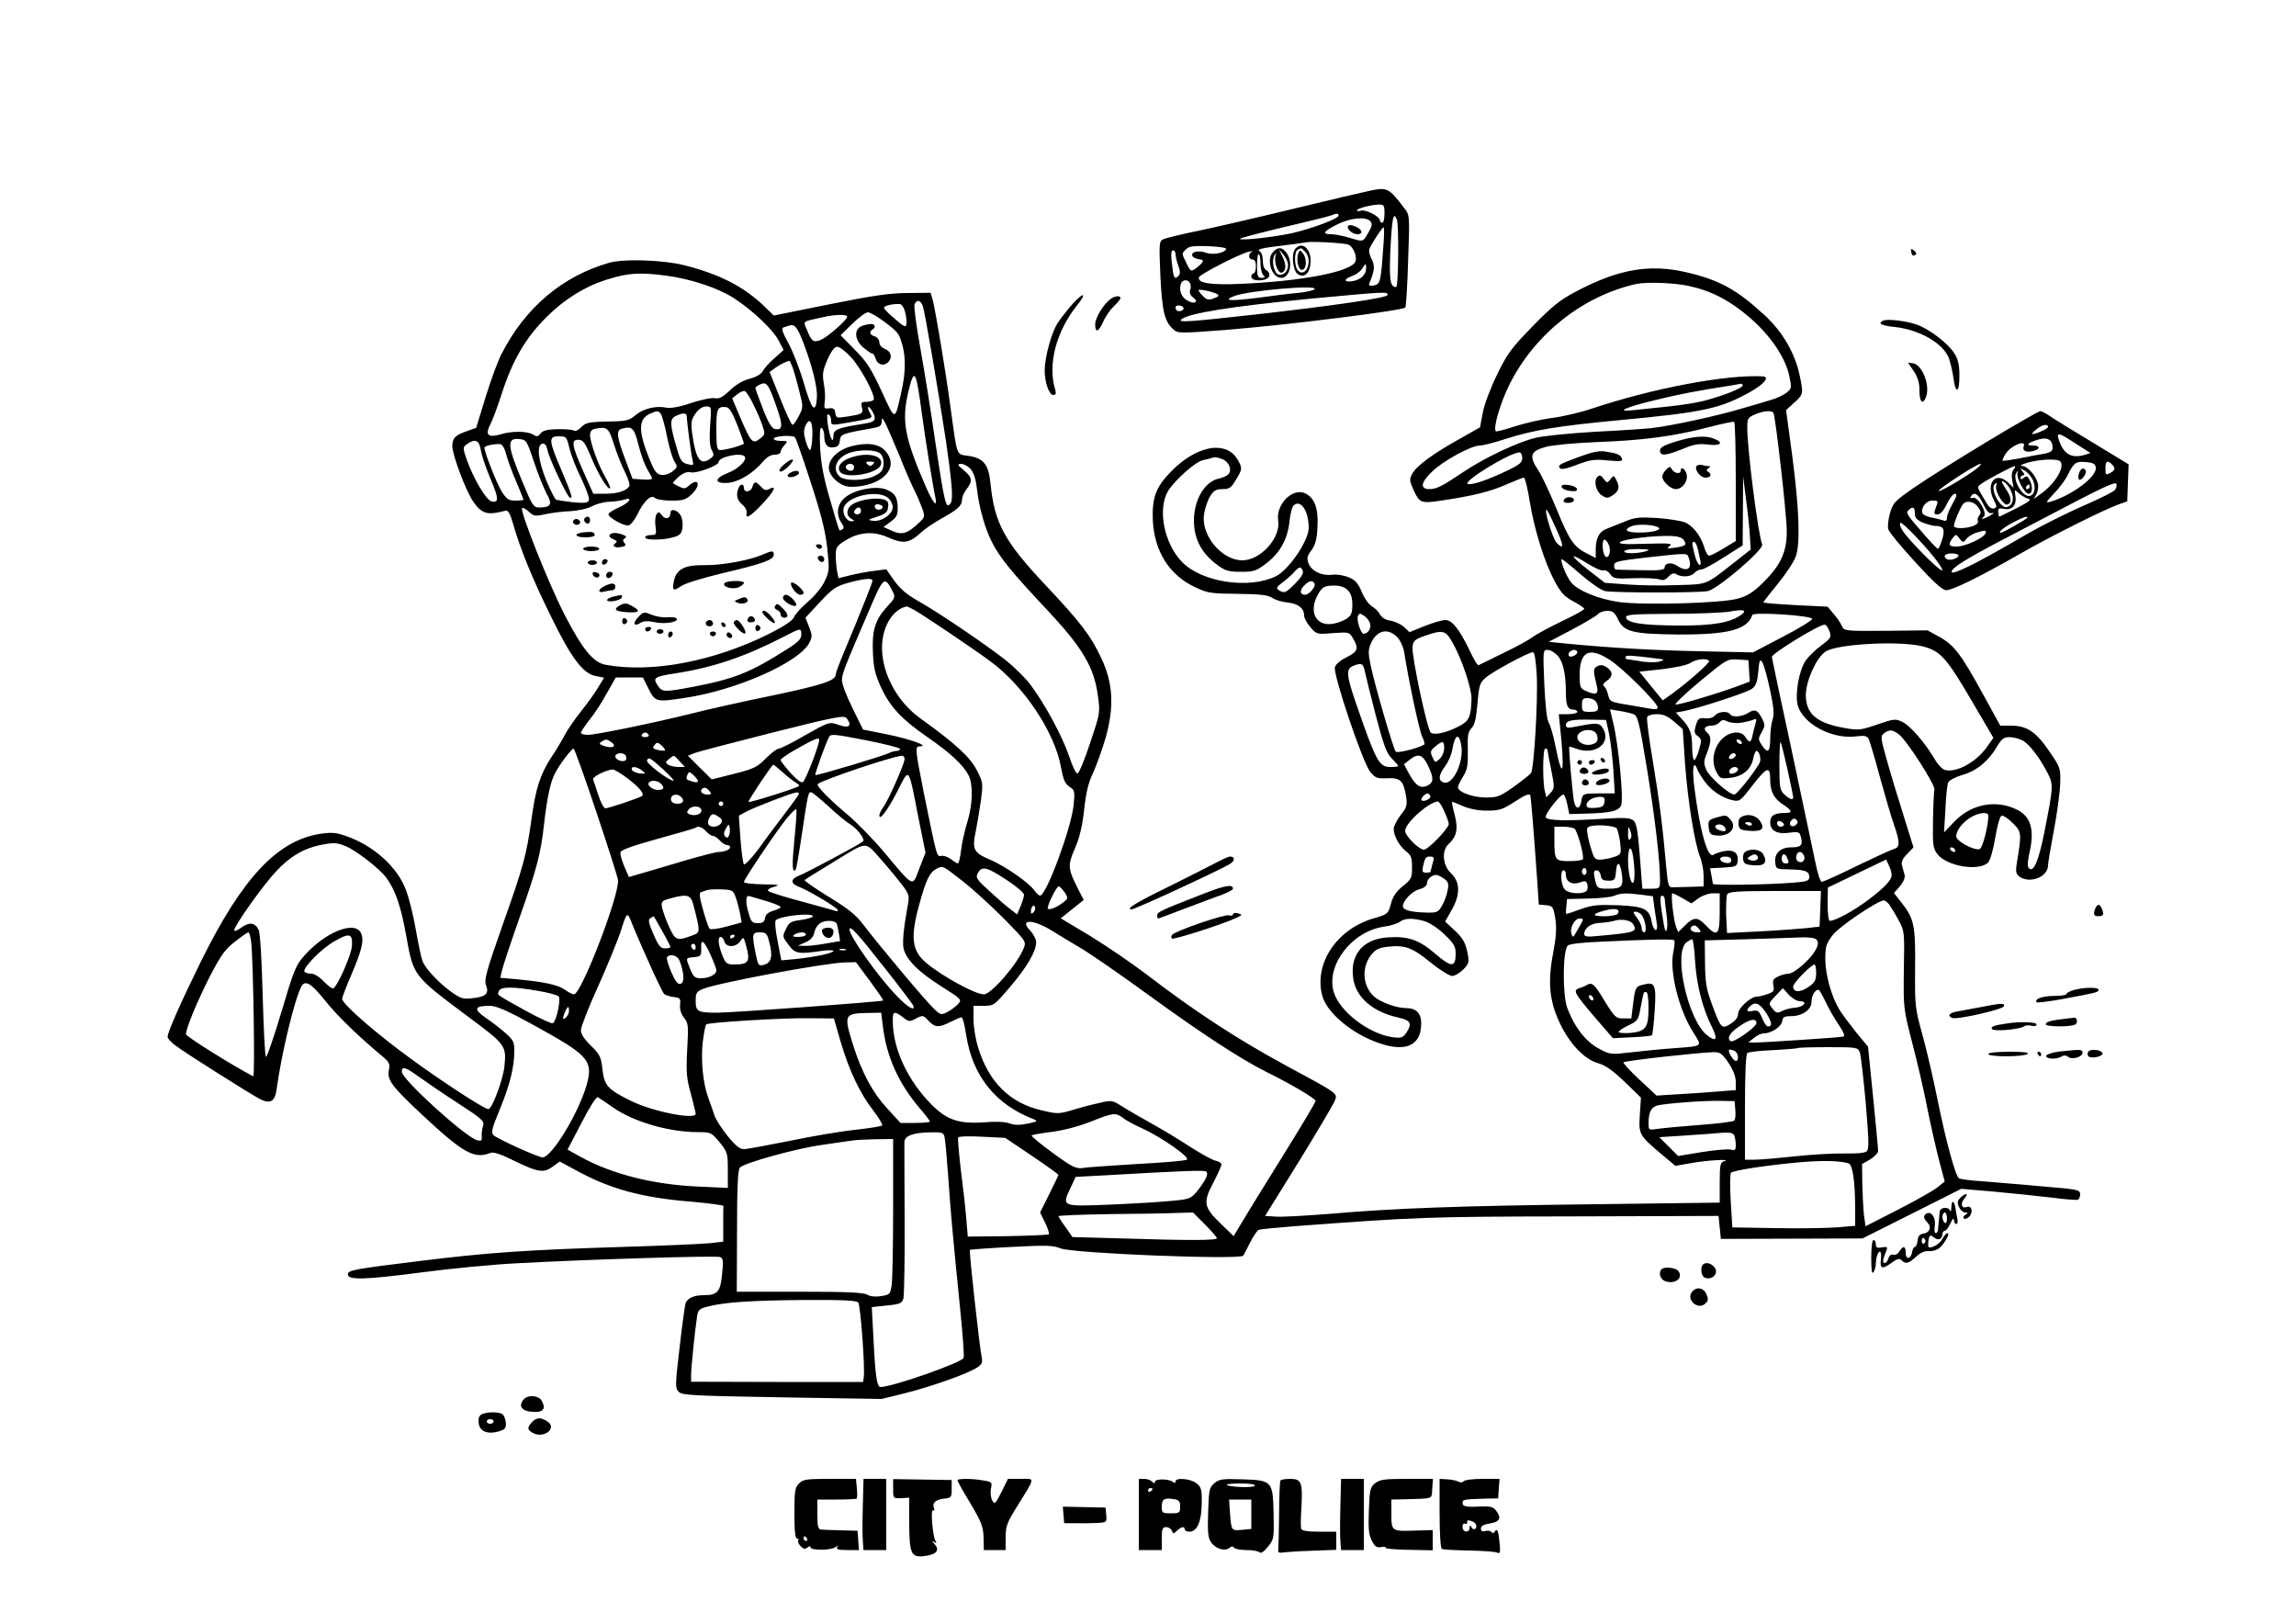 <?xml version="1.0" standalone="no"?>
<!DOCTYPE svg PUBLIC "-//W3C//DTD SVG 20010904//EN"
 "http://www.w3.org/TR/2001/REC-SVG-20010904/DTD/svg10.dtd">
<svg version="1.0" xmlns="http://www.w3.org/2000/svg"
 width="1000pt" height="707pt" viewBox="0 0 1000 707"
 preserveAspectRatio="xMidYMid meet">
<g transform="translate(0,707) scale(0.1,-0.1)"
fill="#000000" stroke="none">
<path d="M5960 6238 c-25 -5 -173 -40 -330 -78 -157 -38 -343 -81 -415 -96
-71 -14 -138 -31 -149 -36 -18 -10 -18 -19 -12 -162 8 -155 18 -196 57 -231
18 -17 30 -17 236 -1 269 22 765 84 774 97 3 6 9 98 12 206 7 196 7 196 -17
227 -68 89 -74 92 -156 74z m70 -98 c0 -22 -4 -40 -10 -40 -5 0 -10 5 -10 10
0 17 -60 48 -81 43 -10 -3 -19 -3 -19 1 0 8 59 24 93 25 25 1 27 -2 27 -39z
m-200 -9 c0 -13 -115 -56 -201 -76 -83 -18 -229 -34 -229 -25 0 3 84 25 188
50 103 24 196 47 207 51 27 11 35 11 35 0z m254 -17 c9 -25 7 -294 -3 -294
-27 0 -31 31 -25 169 7 132 13 163 28 125z m-115 -8 c9 -11 7 -22 -10 -50 -24
-41 -19 -40 -83 -21 -27 8 -62 15 -78 15 -42 0 -34 13 25 42 58 30 128 36 146
14z m56 -108 c-11 -157 -13 -165 -41 -171 -20 -3 -24 -1 -19 12 22 52 24 74 9
103 -9 16 -13 36 -10 43 8 22 56 95 62 95 3 0 3 -37 -1 -82z m-153 7 c25 -10
43 -62 28 -80 -35 -42 -239 -80 -495 -91 -133 -6 -191 3 -183 29 5 13 179 103
218 111 14 3 19 3 13 0 -18 -8 -16 -34 2 -34 10 0 15 -10 15 -30 0 -16 -4 -30
-10 -30 -5 0 -10 -7 -10 -15 0 -22 68 -21 77 1 4 10 0 20 -10 26 -11 6 -17 22
-17 43 0 21 -6 37 -16 43 -10 6 18 13 88 21 57 7 110 14 118 16 21 5 163 -3
182 -10z m-532 -18 c0 -17 -55 -29 -86 -18 -34 12 -67 5 -61 -13 2 -6 13 -12
25 -14 28 -4 28 -9 0 -33 -31 -25 -32 -24 -51 16 -21 43 -21 40 -1 60 13 13
33 15 95 13 44 -2 79 -6 79 -11z m-220 -24 c0 -9 5 -32 12 -50 9 -25 9 -36 0
-45 -17 -17 -21 -9 -28 55 -5 40 -3 57 5 57 6 0 11 -8 11 -17z m370 -42 c0
-20 5 -42 12 -49 9 -9 8 -12 -7 -12 -17 0 -20 7 -20 54 0 30 3 52 8 49 4 -2 7
-21 7 -42z m460 -19 c0 -28 -22 -49 -57 -56 -41 -7 -43 8 -4 22 17 6 36 20 43
31 16 26 18 26 18 3z m-766 -67 c3 -8 3 -22 -1 -30 -3 -9 2 -22 13 -30 28 -20
7 -32 -24 -14 -27 14 -39 47 -28 75 7 18 32 18 40 -1z m542 -24 c-3 -5 -34
-12 -68 -16 -35 -3 -116 -13 -181 -22 -120 -15 -154 -13 -101 8 65 24 362 50
350 30z m-426 -21 c12 -7 9 -11 -13 -19 -23 -9 -31 -7 -47 9 -11 11 -20 23
-20 26 0 7 59 -5 80 -16z m743 -5 c-3 -12 -225 -45 -579 -85 -288 -32 -334
-35 -319 -21 31 27 218 57 570 91 324 30 331 31 328 15z m-889 -54 c3 -5 0
-11 -8 -14 -15 -6 -26 1 -26 15 0 11 27 10 34 -1z"/>
<path d="M5870 6082 c0 -14 23 -32 42 -32 24 0 23 17 -1 30 -23 12 -41 13 -41
2z"/>
<path d="M5641 5986 c-18 -21 -10 -97 12 -110 28 -18 52 4 55 51 4 59 -37 95
-67 59z m43 -12 c34 -34 7 -114 -29 -84 -18 15 -20 86 -2 93 6 3 13 6 14 6 1
1 9 -6 17 -15z"/>
<path d="M5655 5968 c-11 -27 -1 -73 15 -73 20 0 24 45 6 70 -13 18 -15 18
-21 3z"/>
<path d="M5546 5974 c-33 -32 -8 -114 34 -114 38 0 53 67 24 108 -18 26 -37
28 -58 6z m64 -59 c0 -27 -22 -48 -43 -40 -19 8 -30 62 -16 83 8 14 9 14 4 -4
-7 -28 12 -77 28 -71 19 6 20 34 3 69 l-16 33 20 -24 c11 -13 20 -33 20 -46z"/>
<path d="M8324 5973 c2 -10 6 -17 10 -16 15 3 16 11 2 22 -12 10 -14 9 -12 -6z"/>
<path d="M2654 5926 c-204 -58 -366 -195 -469 -396 -16 -30 -47 -115 -70 -189
l-41 -134 -39 -14 c-53 -18 -65 -31 -65 -67 1 -39 59 -194 91 -240 37 -54 62
-61 140 -40 12 3 20 -10 34 -58 30 -106 83 -237 165 -403 88 -181 140 -249
195 -259 l36 -7 -25 -41 c-13 -23 -47 -70 -75 -105 -28 -35 -60 -82 -72 -105
-12 -23 -37 -65 -56 -93 -50 -76 -70 -138 -88 -271 -22 -158 -33 -200 -128
-468 -70 -199 -79 -233 -70 -257 14 -36 -1 -50 -61 -56 -40 -5 -51 -1 -95 31
-56 42 -108 98 -121 131 -5 12 -18 74 -29 137 -11 64 -31 141 -43 173 -38 100
-141 193 -260 234 -44 16 -63 17 -113 10 -187 -29 -339 -191 -518 -552 -87
-177 -147 -311 -147 -332 0 -7 15 -24 33 -37 37 -29 327 -212 369 -234 45 -23
66 -11 73 44 20 150 77 387 107 445 16 31 42 17 103 -59 52 -66 147 -158 253
-246 26 -22 31 -31 26 -56 -9 -45 10 -70 146 -198 177 -165 225 -192 295 -165
14 6 45 -4 109 -36 101 -49 125 -52 165 -22 l29 21 74 -40 c146 -80 286 -118
500 -135 77 -7 140 -15 139 -19 -1 -5 -1 -41 -1 -82 l0 -73 -62 -7 c-34 -3
-204 -11 -378 -16 -422 -13 -589 -25 -880 -61 -293 -36 -315 -40 -315 -59 0
-25 76 -23 320 9 127 17 316 35 420 40 311 17 864 34 881 27 14 -5 15 -17 9
-74 -7 -77 -20 -92 -78 -92 -44 0 -72 -12 -81 -35 -3 -9 -15 -95 -26 -192 -19
-161 -20 -177 -5 -193 15 -16 53 -18 450 -25 l435 -7 105 26 c115 29 270 84
311 111 20 13 24 22 20 43 -10 46 -56 465 -52 469 2 2 83 8 181 13 152 8 182
7 213 -6 52 -22 781 -51 797 -32 1 2 15 27 29 56 15 29 32 55 39 57 7 2 75 9
152 15 537 40 576 42 1210 43 l640 2 5 -50 5 -50 309 1 308 1 215 108 215 108
141 -12 c78 -7 191 -19 251 -26 60 -8 113 -12 117 -9 5 3 9 14 9 24 0 15 -11
19 -67 25 -38 3 -113 10 -168 15 -55 5 -141 12 -191 16 -51 3 -96 9 -102 13
-15 9 -57 163 -93 341 -17 85 -46 211 -65 280 -34 122 -34 130 -33 295 2 187
-4 215 -62 288 l-30 38 26 30 c16 19 24 39 20 50 -3 11 -8 28 -11 40 -4 15 2
30 22 50 l28 29 -43 138 c-24 75 -57 184 -73 242 -28 98 -28 105 -12 117 23
17 35 16 62 -3 34 -23 163 -224 157 -243 -2 -9 -5 -69 -6 -134 -2 -104 0 -121
18 -145 40 -54 181 -78 222 -38 9 10 22 53 31 108 9 53 20 93 28 96 7 2 29
-13 48 -32 39 -39 40 -41 18 -175 -6 -36 -4 -46 11 -58 46 -33 125 -2 125 49
0 11 12 81 26 155 14 74 26 165 27 201 2 66 1 70 -48 141 -57 84 -97 111 -166
111 l-47 0 -73 133 c-97 177 -127 217 -191 253 l-53 29 -181 -2 c-178 -1 -182
-1 -192 21 -5 12 -21 36 -36 53 l-26 31 -140 7 c-77 4 -140 9 -140 12 0 2 29
39 64 82 35 43 70 96 77 117 21 57 15 209 -15 439 l-27 199 36 33 c39 35 40
39 24 115 -20 98 -74 192 -153 265 -121 112 -198 154 -340 187 -160 38 -297
14 -479 -82 -73 -38 -105 -64 -192 -153 -93 -95 -111 -120 -155 -211 -28 -57
-56 -131 -62 -166 l-12 -63 -90 -51 c-114 -63 -187 -117 -205 -151 -13 -24
-12 -31 4 -67 27 -61 33 -63 122 -50 140 21 213 39 283 70 37 16 72 30 77 30
5 0 17 -48 26 -106 20 -122 64 -264 110 -348 25 -47 42 -65 80 -85 26 -14 47
-28 47 -32 0 -5 -44 -29 -97 -54 -54 -26 -111 -57 -128 -69 -16 -13 -75 -45
-130 -71 -55 -27 -103 -51 -106 -52 -3 -2 -21 27 -38 64 -45 93 -76 133 -106
133 -14 0 -54 -12 -90 -26 l-66 -27 -23 22 c-13 12 -39 24 -58 28 -23 3 -40
13 -48 28 -7 13 -23 28 -35 35 -13 7 -33 35 -44 62 -16 39 -28 52 -57 64 -21
9 -53 14 -73 11 -45 -5 -89 16 -102 50 -8 22 -6 32 13 57 17 24 24 48 26 102
5 81 -13 127 -54 146 -55 25 -128 -49 -117 -119 12 -75 -77 -173 -156 -173
-90 0 -181 109 -167 201 4 24 15 59 26 77 16 26 26 32 54 32 31 0 38 5 61 44
25 42 25 46 11 75 -22 42 -54 61 -101 61 -57 0 -132 -39 -192 -101 -69 -69
-86 -115 -82 -216 7 -135 72 -238 186 -291 53 -25 69 -27 184 -28 98 -1 131
-5 151 -18 13 -9 44 -18 68 -20 45 -5 70 -25 70 -57 0 -10 12 -32 27 -50 27
-31 28 -32 98 -26 70 5 72 5 88 -23 26 -44 21 -58 -28 -82 -28 -14 -48 -31
-51 -44 -8 -32 122 -418 154 -455 22 -27 30 -30 74 -28 57 3 71 -11 82 -79 6
-39 3 -48 -24 -82 -16 -21 -30 -48 -30 -59 0 -31 25 -76 55 -99 21 -16 25 -28
25 -69 0 -46 -3 -52 -40 -82 -29 -23 -44 -45 -52 -77 -12 -44 -13 -45 -78 -64
-160 -48 -258 -198 -221 -336 17 -63 98 -139 197 -186 147 -68 234 -44 234 66
0 43 -22 66 -64 66 -45 0 -115 26 -143 52 -49 46 -54 127 -10 181 17 22 34 30
69 34 76 9 109 -3 187 -67 41 -33 84 -60 96 -60 11 0 33 13 48 28 26 27 27 31
17 80 -9 40 -21 59 -54 90 l-42 39 28 49 c39 68 38 123 -2 161 -37 34 -42 99
-11 127 35 32 43 66 27 126 -8 30 -13 56 -12 58 2 1 23 -7 47 -18 28 -12 66
-20 105 -20 54 0 68 4 123 40 41 27 63 36 66 27 3 -11 14 -140 31 -384 l6 -92
32 -3 c29 -3 31 -6 40 -58 6 -41 4 -79 -9 -148 -25 -129 -17 -212 29 -308 43
-91 108 -158 167 -174 31 -9 63 -31 115 -81 l71 -69 -5 -76 c-5 -85 -4 -87 99
-174 l56 -47 74 13 c68 12 177 18 137 7 -15 -4 -18 -17 -18 -92 l0 -88 -542
-7 c-588 -7 -870 -17 -1158 -42 -102 -8 -206 -14 -233 -12 l-47 3 144 232 c79
128 149 247 157 264 16 40 30 29 -225 167 -200 109 -387 231 -590 387 -67 51
-179 127 -249 170 l-127 76 50 40 50 40 -21 41 c-49 96 -50 108 -17 184 21 49
32 98 40 169 8 74 18 116 39 160 15 33 40 102 55 154 37 133 32 235 -18 342
-47 101 -90 157 -247 324 -176 187 -220 267 -237 440 -9 84 -30 110 -97 120
-53 8 -47 -9 -77 210 -23 170 -66 425 -78 470 l-9 30 -99 -1 c-77 0 -152 -11
-341 -49 l-243 -49 -42 41 c-90 86 -194 139 -348 178 -91 23 -262 29 -326 11z
m245 -56 c109 -14 228 -54 297 -98 83 -54 171 -138 196 -186 l21 -40 -40 -36
c-23 -19 -45 -45 -51 -56 -7 -13 -28 -26 -56 -33 -29 -7 -61 -26 -87 -51 -32
-30 -47 -38 -65 -34 -13 3 -58 -6 -104 -21 -53 -18 -90 -24 -109 -20 -44 9
-99 -4 -133 -33 -26 -22 -41 -26 -97 -27 -108 -2 -119 -4 -140 -26 -11 -12
-25 -18 -31 -14 -7 4 -39 7 -73 6 -44 -1 -63 -6 -73 -19 -11 -14 -16 -15 -33
-4 -26 15 -92 16 -143 0 -52 -15 -66 -2 -43 43 10 18 32 78 50 134 48 148 105
245 197 336 79 78 166 132 263 162 89 28 140 32 254 17z m4455 -45 c99 -21
180 -63 268 -139 90 -78 154 -173 171 -253 11 -53 11 -55 -13 -74 -14 -10 -43
-24 -65 -30 -22 -7 -83 -25 -136 -40 -100 -30 -298 -73 -384 -83 -27 -3 -138
-11 -245 -16 -107 -6 -224 -18 -260 -26 -77 -18 -220 -85 -316 -149 -90 -61
-118 -75 -147 -75 -43 0 -40 28 9 75 48 48 172 115 210 115 13 0 65 13 116 30
120 38 224 55 488 80 373 35 442 50 576 125 58 33 83 64 52 66 -158 9 -477
-51 -747 -141 -47 -16 -124 -34 -171 -40 -47 -6 -120 -23 -163 -37 -43 -14
-80 -24 -82 -21 -13 13 19 122 59 203 109 219 319 386 551 438 44 10 164 6
229 -8z m-3335 -87 c9 -24 68 -372 101 -588 26 -179 32 -253 21 -270 -21 -31
-26 -12 -71 290 -16 113 -44 284 -61 381 -18 97 -29 184 -26 193 9 23 26 20
36 -6z m-77 -27 c5 -18 8 -42 6 -52 -3 -16 -10 -13 -50 22 -27 22 -48 44 -48
49 0 9 42 18 69 16 8 -1 19 -16 23 -35z m-92 -41 c62 -46 66 -52 80 -102 16
-56 14 -126 -5 -208 -28 -125 -25 -125 -85 6 -46 99 -65 129 -117 181 l-62 63
51 50 c28 27 58 50 68 50 9 0 41 -18 70 -40z m-160 21 c0 -14 -88 -91 -117
-102 -31 -11 -37 -7 -58 43 -17 42 -25 36 70 57 53 12 105 13 105 2z m-192
-111 c40 -104 63 -198 60 -241 -5 -74 -23 -55 -57 63 -18 62 -49 141 -68 175
-25 46 -31 64 -21 67 7 3 20 6 28 9 21 6 34 -10 58 -73z m206 -63 c43 -44 111
-171 101 -188 -4 -5 -18 -9 -32 -9 -22 0 -24 -3 -19 -24 7 -27 2 -30 -71 -41
-38 -6 -42 -5 -45 17 -2 18 -8 22 -27 20 -21 -3 -23 -1 -19 28 3 18 1 54 -4
80 -7 41 -5 56 16 104 16 37 31 56 42 56 10 0 36 -19 58 -43z m-253 -44 c6
-16 19 -61 29 -102 19 -73 19 -75 -1 -113 -11 -21 -23 -38 -27 -38 -5 0 -29
52 -54 115 l-46 115 26 19 c22 15 42 25 60 30 1 1 7 -11 13 -26z m564 -203
c13 -99 48 -318 60 -372 8 -44 -16 -11 -48 65 -87 202 -100 275 -72 396 27
114 34 104 60 -89z m-629 17 c25 -72 22 -92 -12 -85 -12 2 -29 30 -51 87 -18
47 -33 88 -33 91 0 4 10 12 23 17 27 12 36 -2 73 -110z m4204 104 c0 -11 -89
-46 -167 -66 -29 -8 -99 -19 -155 -25 -57 -6 -125 -13 -153 -16 -83 -9 -40 11
95 44 106 26 184 41 340 65 14 3 28 5 33 6 4 0 7 -3 7 -8z m-4309 -82 c15 -29
33 -71 40 -93 12 -36 12 -39 -12 -57 -31 -24 -38 -16 -84 91 l-36 85 22 18
c12 10 27 16 33 14 6 -2 23 -28 37 -58z m-188 -92 c-4 -58 -2 -90 7 -107 11
-20 10 -25 -6 -37 -44 -32 -64 -4 -80 114 -5 44 -3 56 15 82 14 20 31 31 46
31 24 0 24 -1 18 -83z m118 3 c16 -41 29 -78 29 -81 0 -7 -79 -29 -104 -29
-13 0 -16 15 -16 89 0 92 4 102 43 98 13 -1 27 -24 48 -77z m599 29 c0 -12
-12 -18 -40 -23 -122 -19 -140 -26 -140 -54 -1 -40 -16 -8 -25 52 -4 33 -3 46
4 41 6 -3 11 -15 11 -26 0 -22 -1 -22 76 -9 107 19 106 18 94 40 -15 28 -12
38 5 16 8 -11 15 -27 15 -37z m-932 19 c5 -7 18 -51 27 -98 9 -47 24 -96 32
-109 15 -23 14 -26 -7 -43 -13 -11 -35 -18 -49 -16 -22 3 -30 14 -54 73 -49
122 -47 173 8 195 28 12 31 12 43 -2z m4846 4 c9 -16 57 -435 58 -512 1 -93
-25 -150 -105 -229 -42 -41 -68 -57 -109 -68 -70 -20 -406 -29 -514 -15 -92
13 -183 50 -212 87 -20 26 -48 93 -40 100 1 2 38 -27 81 -65 45 -39 90 -70
108 -74 41 -8 407 -8 447 0 44 9 245 181 237 203 -18 45 -65 414 -65 509 0 39
3 44 33 57 36 16 73 19 81 7z m-4733 -14 c1 -29 19 -165 25 -190 6 -25 5 -26
-22 -19 -24 6 -31 16 -45 65 -32 107 -33 131 -7 144 31 15 48 15 49 0z m925
-169 c25 -63 55 -132 66 -153 11 -21 26 -57 34 -78 13 -38 13 -40 -14 -65 -50
-47 -73 -54 -116 -35 l-38 17 31 23 c25 18 31 30 31 58 0 49 -14 70 -55 84
-47 15 -135 -3 -175 -37 -34 -28 -40 -74 -15 -110 10 -15 12 -24 4 -28 -5 -4
-12 -5 -13 -4 -2 2 -21 63 -41 134 -28 94 -39 156 -43 224 -3 68 -1 92 7 87 6
-4 11 -19 11 -34 0 -38 14 -54 41 -50 18 2 25 10 27 30 3 28 10 30 145 54 29
5 37 11 37 28 1 19 2 19 15 -5 8 -15 35 -78 61 -140z m-378 80 c-1 -32 -6 -59
-10 -59 -4 0 -13 18 -19 40 -9 31 -9 46 -1 66 19 40 33 18 30 -47z m4022 -197
l0 -258 -53 -32 c-29 -18 -58 -32 -63 -32 -6 0 -16 17 -22 39 -15 47 -45 87
-80 105 -15 7 -69 16 -120 20 -79 5 -101 3 -140 -13 -26 -10 -62 -25 -80 -32
-37 -13 -52 -41 -52 -95 l0 -34 -37 19 c-59 30 -77 56 -133 193 -29 70 -65
148 -82 173 -40 60 -32 81 35 99 29 8 126 17 222 21 198 7 335 25 484 64 58
15 109 26 114 24 4 -2 7 -120 7 -261z m-4886 163 c12 -38 34 -93 48 -121 14
-28 23 -56 19 -61 -13 -21 -52 -33 -103 -33 l-54 0 -42 94 c-52 117 -56 141
-23 141 20 0 29 -11 56 -77 32 -76 73 -143 82 -134 3 2 -7 24 -21 49 -30 51
-66 150 -66 183 0 15 7 24 23 27 51 10 58 5 81 -68z m107 -3 c10 -41 28 -89
39 -107 11 -18 20 -35 20 -39 0 -4 -19 -6 -42 -4 l-43 3 -32 85 c-37 98 -40
127 -15 133 45 13 54 4 73 -71z m750 -162 c46 -141 63 -209 72 -286 10 -96 9
-103 -12 -147 -13 -26 -45 -65 -73 -88 -27 -23 -54 -53 -59 -65 -6 -16 -40
-39 -109 -74 -240 -120 -512 -172 -712 -135 -55 10 -102 69 -180 220 -70 137
-195 451 -184 462 3 4 16 -3 29 -15 21 -20 28 -21 73 -11 27 6 76 12 109 13
35 2 74 11 95 22 19 10 53 19 75 19 22 1 50 5 63 9 42 14 23 -14 -23 -34 -25
-11 -45 -24 -45 -29 0 -15 68 -53 87 -49 10 2 27 23 39 48 28 58 60 88 76 72
7 -7 39 -12 72 -12 51 0 64 4 88 27 43 41 31 77 -13 37 -14 -13 -21 -13 -41
-3 -13 6 -25 13 -27 15 -2 2 10 14 25 28 20 17 37 23 54 19 26 -5 120 30 120
45 0 23 102 44 114 23 10 -16 -30 -54 -75 -71 -58 -23 -59 -46 -2 -43 47 2
113 41 156 93 16 19 35 30 51 30 14 0 26 5 26 12 0 6 7 20 17 30 15 17 14 18
-15 18 -18 0 -32 4 -32 9 0 13 83 18 93 6 4 -5 35 -93 68 -195z m-1051 148 c7
-29 30 -89 52 -132 21 -44 36 -86 33 -94 -4 -12 -18 -14 -71 -9 -35 4 -69 9
-73 12 -5 3 -23 39 -41 81 -36 88 -44 156 -18 162 11 2 18 -6 23 -30 8 -37 83
-196 96 -204 16 -10 9 13 -36 119 -56 131 -57 147 -11 147 33 0 34 -2 46 -52z
m-154 -60 c18 -54 43 -116 55 -138 26 -46 19 -60 -33 -60 -24 0 -30 9 -71 108
-69 164 -71 196 -14 190 29 -3 32 -7 63 -100z m-232 53 c3 -22 22 -77 41 -123
38 -88 39 -110 5 -101 -23 6 -78 99 -107 181 -18 53 -18 54 1 68 35 25 53 18
60 -25z m111 -21 c7 -25 26 -78 44 -119 17 -40 31 -75 31 -77 0 -2 -16 -4 -35
-4 -29 0 -38 6 -59 38 -22 35 -76 172 -76 192 0 9 42 18 69 16 9 -1 20 -20 26
-46z m4425 -14 c0 -20 -11 -29 -62 -54 -91 -43 -153 -64 -174 -60 -32 6 180
137 224 138 6 0 12 -11 12 -24z m-1307 -5 c29 -11 44 -46 28 -65 -6 -8 -25
-16 -42 -20 -61 -12 -109 -92 -109 -182 0 -81 33 -144 103 -195 34 -25 49 -29
102 -29 56 0 67 4 108 35 62 47 94 105 103 182 3 35 12 67 19 73 31 26 65 -26
65 -99 -1 -57 -87 -183 -144 -211 -117 -56 -319 -26 -406 61 -80 80 -110 233
-62 312 31 48 118 126 151 133 14 3 31 7 36 9 17 6 23 5 48 -4z m-1096 -43
c14 -16 23 -44 28 -87 9 -80 35 -173 65 -231 34 -68 86 -131 235 -290 160
-170 210 -254 227 -381 10 -73 9 -76 -34 -204 -23 -71 -48 -131 -55 -133 -6
-2 -22 30 -37 76 -29 85 -104 225 -167 309 -21 29 -69 76 -106 106 -86 68
-298 212 -386 261 -46 26 -77 52 -102 87 l-35 50 -53 -7 c-28 -3 -75 -12 -103
-19 l-52 -13 -6 30 c-3 17 -6 48 -6 69 0 35 4 42 43 66 58 36 121 41 182 14
71 -31 95 -28 151 24 14 13 52 39 83 56 72 40 91 57 91 83 0 12 9 32 20 46 27
35 25 51 -12 82 -29 24 -30 27 -12 28 11 0 30 -10 41 -22z m3395 -302 l3 -49
-75 -59 c-124 -97 -110 -92 -246 -96 -68 -3 -167 -1 -219 3 l-95 7 -71 55
c-39 30 -68 57 -65 60 2 3 29 -11 60 -31 31 -19 62 -33 70 -30 8 3 21 -4 29
-16 14 -20 22 -21 103 -18 49 2 99 -1 111 -5 16 -6 26 -3 40 12 13 14 23 17
33 11 23 -15 66 -12 80 5 7 8 20 15 30 15 9 0 53 24 98 53 l82 52 1 150 1 150
14 -110 c8 -60 15 -132 16 -159z m-3751 173 c11 -11 19 -30 17 -41 -4 -30 -49
-60 -84 -56 -27 3 -26 4 16 18 37 12 46 20 48 42 3 22 -2 29 -23 34 -34 8
-104 -3 -132 -22 -27 -17 -30 -49 -5 -63 16 -10 16 -10 0 -11 -22 0 -41 35
-33 60 17 52 155 80 196 39z m-27 -40 c-8 -14 -34 -10 -34 5 0 9 7 12 20 9 11
-3 17 -9 14 -14z m-94 -14 c0 -8 -7 -15 -15 -15 -16 0 -20 12 -8 23 11 12 23
8 23 -8z m3025 -72 c37 -79 38 -101 5 -67 -17 17 -56 144 -44 144 3 0 20 -34
39 -77z m448 0 c17 -10 -24 -22 -80 -22 -59 -1 -76 12 -36 28 27 10 96 7 116
-6z m111 -55 c13 -22 10 -25 -39 -33 -35 -5 -38 -4 -23 7 14 12 -1 13 -105 10
-92 -3 -119 -1 -111 7 12 13 150 30 223 27 29 -1 47 -7 55 -18z m-327 -21 c13
-28 -3 -69 -18 -46 -11 18 -12 69 -1 69 5 0 14 -10 19 -23z m388 -19 c4 -18 9
-41 11 -50 3 -10 1 -18 -4 -18 -5 0 -15 20 -21 44 -13 54 -13 56 -2 56 5 0 12
-15 16 -32z m-225 -8 c-37 -12 -102 -12 -95 0 3 6 32 10 63 9 44 -1 51 -3 32
-9z m184 -26 c19 -50 -4 -68 -49 -38 -26 17 -55 13 -55 -8 0 -10 -25 -13 -102
-11 -57 1 -106 2 -110 3 -5 0 -8 8 -8 18 0 16 17 20 138 34 183 20 179 20 186
2z m-1680 -60 c4 -11 -7 -29 -33 -55 -41 -42 -48 -44 -71 -29 -13 9 -10 14 15
33 17 12 39 32 50 44 24 27 31 28 39 7z m-1874 -43 c0 -9 -52 -138 -124 -311
-20 -47 -36 -91 -36 -97 0 -27 -58 -46 -282 -93 -128 -26 -287 -62 -353 -79
-162 -40 -409 -91 -445 -91 -17 0 -30 4 -30 9 0 4 17 30 38 57 22 27 56 79 76
117 l38 67 59 0 59 0 25 -50 c29 -57 33 -58 158 -39 224 33 499 155 542 240
13 25 13 33 -1 69 l-16 40 63 68 c55 59 70 69 123 84 70 19 106 22 106 9z m86
-43 c15 -29 14 -31 -25 -73 -50 -55 -64 -102 -59 -201 3 -63 10 -93 36 -149
40 -85 90 -138 203 -216 96 -66 153 -119 177 -164 21 -41 19 -127 -5 -205 -11
-36 -24 -91 -27 -122 -4 -32 -10 -58 -14 -58 -4 0 -18 9 -31 19 -13 10 -32 16
-41 14 -20 -5 -19 -8 -76 272 -39 198 -40 205 -16 205 41 1 -45 32 -144 52
l-105 21 -46 93 c-25 51 -46 105 -46 121 0 28 8 49 116 300 65 152 69 156 103
91z m1839 31 c8 -12 -23 -49 -41 -49 -23 0 -25 19 -4 40 22 22 36 25 45 9z
m145 -29 c14 -14 20 -33 20 -64 0 -36 -5 -47 -26 -61 -15 -9 -43 -20 -64 -22
-67 -9 -99 51 -64 120 21 41 31 47 77 47 24 0 44 -7 57 -20z m-1892 -84 c33
-17 269 -176 337 -227 146 -108 279 -309 306 -460 10 -54 17 -72 37 -85 23
-15 24 -20 18 -80 -10 -100 -119 -394 -146 -394 -5 0 -16 10 -24 21 -24 35
-126 106 -193 135 -73 31 -80 44 -63 125 6 30 16 89 22 132 10 76 10 79 -18
134 -30 57 -93 115 -243 223 -108 76 -176 209 -169 326 5 83 50 151 106 163 2
1 15 -5 30 -13z m3606 -23 c-47 -35 -126 -48 -274 -47 -157 1 -223 11 -228 35
-2 13 26 15 200 16 112 0 226 5 253 10 58 11 76 6 49 -14z m-537 -20 c26 -55
64 -64 263 -66 217 -1 301 21 322 85 5 14 257 -2 261 -17 1 -5 -56 -41 -128
-78 l-130 -68 -230 5 c-208 4 -392 15 -590 34 l-70 7 103 54 c56 30 107 60
113 68 7 7 24 13 40 13 23 0 32 -7 46 -37z m-1079 -23 c3 -20 -11 -39 -29 -40
-12 0 -31 59 -25 76 6 15 9 15 29 1 12 -8 24 -25 25 -37z m2000 -28 c9 -27 7
-31 -36 -63 -26 -19 -56 -49 -68 -66 -29 -44 -47 -146 -34 -195 23 -80 147
-147 252 -135 39 5 49 3 57 -11 4 -9 27 -84 49 -167 23 -82 50 -177 62 -209
26 -75 25 -96 -1 -103 -12 -3 -85 -37 -162 -74 -77 -38 -146 -69 -152 -69 -7
0 -19 37 -29 88 -10 48 -56 265 -102 482 -47 217 -86 401 -87 409 -2 14 205
141 230 141 6 0 15 -13 21 -28z m-4478 -16 c0 -18 -14 -33 -62 -63 -157 -100
-228 -129 -405 -163 -132 -25 -139 -25 -159 6 -22 33 -14 38 85 53 160 25 302
74 466 159 73 38 75 38 75 8z m2595 -10 c13 -13 26 -41 30 -62 21 -132 67
-349 80 -374 8 -16 12 -31 7 -33 -28 -16 -115 -38 -123 -30 -10 10 -92 291
-110 379 -11 54 -10 66 4 97 26 53 72 63 112 23z m239 -20 c41 -70 86 -203 85
-249 -2 -81 -11 -98 -59 -122 -52 -26 -101 -37 -118 -26 -15 9 -84 333 -80
375 3 25 10 32 53 47 78 27 90 25 119 -25z m2051 -21 c77 -20 103 -49 218
-246 l89 -152 -29 -41 c-46 -65 -132 -112 -182 -99 -11 3 -32 24 -45 48 -43
72 -106 145 -140 161 -30 15 -37 14 -110 -11 -73 -25 -82 -26 -143 -15 -121
21 -168 62 -168 144 1 62 45 160 85 188 48 34 324 49 425 23z m-1591 -40 c24
-26 36 -80 36 -161 0 -55 8 -74 31 -74 10 0 19 -4 19 -10 0 -5 -18 -10 -40
-10 l-41 0 5 -47 c22 -209 13 -253 -19 -94 -9 47 -23 94 -30 105 -8 13 -15 77
-19 169 -6 144 -6 147 14 147 12 0 31 -11 44 -25z m86 15 c0 -12 -28 -25 -36
-17 -9 9 6 27 22 27 8 0 14 -5 14 -10z m-177 -97 c6 -118 -12 -413 -25 -430
-6 -7 -40 -34 -76 -60 -60 -42 -70 -46 -122 -46 -57 1 -120 24 -120 45 0 6 10
27 22 46 19 30 22 49 21 115 -2 64 1 81 16 96 14 14 20 42 26 107 7 82 10 91
37 114 31 27 185 109 204 110 8 0 13 -34 17 -97z m319 63 c55 -35 208 -187
208 -207 0 -7 -11 -9 -27 -6 -16 3 -63 11 -105 18 -74 12 -77 14 -84 43 -4 17
-12 34 -18 38 -7 5 -3 13 12 23 28 20 28 40 0 59 -16 11 -26 12 -41 5 -19 -11
-19 -18 -1 -91 7 -32 -7 -36 -51 -16 -22 10 -25 17 -25 67 0 105 41 126 132
67z m198 7 c43 -5 43 -6 17 -14 -16 -4 -54 -4 -85 2 -31 5 -58 9 -59 9 -2 0
-3 4 -3 9 0 9 30 7 130 -6z m234 -11 c4 -8 -84 -86 -160 -142 l-42 -30 -51 62
-51 63 100 11 c58 7 109 18 122 27 24 17 73 22 82 9z m174 -44 l3 -46 -53 -20
c-92 -34 -259 -83 -270 -80 -6 2 42 48 107 102 115 95 118 97 164 94 l46 -3 3
-47z m91 -81 c17 -79 19 -110 11 -131 -5 -15 -10 -52 -10 -82 0 -60 -11 -68
-37 -28 -16 25 -16 28 0 56 15 26 15 32 2 58 -20 39 -32 44 -60 26 -27 -18
-71 -21 -80 -6 -9 15 -51 12 -65 -5 -8 -10 -25 -15 -44 -13 -26 3 -31 -1 -40
-31 -8 -28 -7 -36 9 -47 16 -12 17 -18 5 -59 -7 -25 -17 -45 -21 -45 -5 0 -9
25 -9 56 0 60 -9 85 -47 125 l-24 26 33 6 c67 13 277 81 299 98 17 13 23 30
27 74 4 50 7 56 17 42 7 -10 22 -64 34 -120z m-1765 81 c4 -18 25 -105 48
-193 34 -130 47 -165 70 -188 15 -16 28 -30 28 -33 0 -2 -16 -4 -35 -4 -49 0
-62 25 -151 283 -40 117 -42 144 -11 157 37 15 44 11 51 -22z m1004 -130 c7
-7 12 -20 12 -30 0 -14 -8 -18 -35 -18 -32 0 -35 2 -35 30 0 25 4 30 23 30 13
0 28 -5 35 -12z m167 -58 c18 -7 25 -35 58 -236 35 -215 57 -401 57 -486 0
-37 -1 -38 -38 -38 l-39 0 -11 143 c-9 115 -15 145 -29 155 -14 11 -42 12
-123 7 -171 -11 -255 -9 -258 7 -3 14 63 98 77 98 5 0 12 -19 17 -42 l9 -43
75 2 c103 3 138 11 150 34 13 22 -10 264 -34 362 l-14 58 42 -7 c22 -3 50 -10
61 -14z m-3415 -41 c0 -16 -16 -17 -52 -4 -36 12 -39 11 -140 -46 -56 -33
-109 -59 -116 -59 -8 0 -33 -19 -57 -43 -37 -38 -52 -45 -139 -67 l-96 -24
-52 51 -52 52 30 12 c16 6 169 46 339 89 278 70 311 76 323 62 6 -9 12 -19 12
-23z m3592 8 l37 -32 10 -150 c12 -163 42 -350 66 -408 8 -20 15 -57 15 -82
l0 -45 -60 -2 c-33 -1 -68 -2 -77 -2 -15 -1 -19 12 -25 79 -16 183 -31 300
-59 469 -17 99 -28 185 -25 193 3 8 21 13 43 13 28 0 47 -9 75 -33z m-284 -52
c7 -33 15 -105 19 -160 l6 -100 -66 0 c-73 0 -75 -1 -80 -35 -6 -37 -25 -35
-32 2 -7 43 -24 232 -20 236 1 1 14 -2 29 -8 88 -33 161 29 113 95 -14 18 -28
18 -124 -1 -26 -5 -33 -3 -33 9 0 19 27 25 110 23 l65 -1 13 -60z m571 47 c20
3 45 9 55 13 17 7 18 5 12 -16 -4 -13 -10 -36 -13 -51 -6 -33 -14 -35 -31 -8
-18 30 -67 26 -102 -8 -37 -37 -48 -98 -25 -142 16 -31 19 -32 62 -27 53 6 90
37 99 84 3 18 10 33 14 33 13 0 22 -38 14 -52 -26 -46 -100 -138 -110 -138
-23 0 -111 78 -123 109 -11 26 -11 37 3 71 20 50 20 74 1 90 -19 16 -10 30 19
30 13 0 29 7 36 15 9 11 17 12 32 4 11 -6 37 -9 57 -7z m-624 -52 c8 -24 1
-36 -23 -42 -28 -8 -62 9 -62 31 0 35 74 45 85 11z m-4130 0 c3 -5 -3 -10 -15
-10 -12 0 -18 5 -15 10 3 6 10 10 15 10 5 0 12 -4 15 -10z m1095 -61 c0 -5 -7
-9 -15 -9 -8 0 -23 -4 -33 -9 -24 -13 -316 -100 -321 -96 -3 4 43 133 60 166
7 14 24 12 158 -14 83 -16 151 -34 151 -38z m-380 -51 c-18 -46 -36 -87 -42
-93 -6 -7 -24 6 -54 38 -24 27 -44 53 -44 57 0 5 24 22 53 39 91 52 112 61
115 51 2 -5 -11 -47 -28 -92z m2824 68 c14 -73 -37 -179 -78 -163 -23 9 -20
33 8 70 13 18 28 50 31 72 12 67 29 76 39 21z m2444 20 c30 -15 77 -77 111
-144 25 -49 24 -59 -15 -256 -25 -125 -47 -177 -67 -157 -7 7 -7 25 1 62 25
106 8 165 -57 195 -91 43 -197 22 -270 -55 l-44 -46 6 100 c2 55 8 108 12 117
4 10 31 24 61 33 63 18 114 60 150 121 21 36 31 44 55 44 17 0 42 -6 57 -14z
m-6144 -9 c25 -18 1 -28 -34 -15 -20 7 -22 11 -10 18 20 13 23 12 44 -3z
m4921 3 c3 -5 2 -10 -4 -10 -5 0 -13 5 -16 10 -3 6 -2 10 4 10 5 0 13 -4 16
-10z m-4689 -38 c-3 -2 -17 -1 -31 2 -22 6 -25 9 -14 22 10 13 14 12 30 -2 11
-10 17 -19 15 -22z m3394 10 c0 -16 -9 -37 -20 -47 -19 -17 -20 -17 -31 8 -11
23 -9 29 12 46 32 27 39 26 39 -7z m1495 -92 c14 -62 25 -117 25 -122 0 -14
-15 -9 -38 12 -20 19 -22 31 -22 127 0 59 2 104 5 101 3 -2 16 -56 30 -118z
m-5187 -188 c51 -152 94 -286 94 -297 1 -77 -161 -495 -192 -495 -7 0 -25 9
-41 21 -30 21 -94 34 -212 45 l-68 6 7 31 c4 18 37 118 74 223 79 224 95 284
110 419 13 112 27 178 46 215 18 37 73 110 82 110 4 0 49 -125 100 -278z
m4142 271 c0 -3 7 -42 16 -85 15 -75 15 -80 -2 -100 l-19 -20 -6 24 c-11 38
-10 188 1 188 6 0 10 -3 10 -7z m-4015 -23 c3 -5 4 -14 1 -19 -9 -13 -46 -1
-46 15 0 16 36 19 45 4z m4835 1 c0 -5 -7 -11 -15 -15 -15 -5 -20 5 -8 17 9
10 23 9 23 -2z m-4600 -26 l23 -25 -29 0 c-16 0 -36 5 -44 10 -13 9 -12 12 4
25 24 18 18 20 46 -10z m980 10 c0 -19 -68 -174 -91 -207 -11 -14 -19 -32 -19
-39 0 -26 38 26 81 110 50 99 45 106 88 -114 l32 -158 -27 -69 c-31 -82 -21
-87 -155 73 -49 58 -120 130 -157 161 -83 70 -138 126 -130 134 18 17 323 120
366 123 6 1 12 -6 12 -14z m2279 -28 c27 -56 26 -75 -4 -89 -30 -13 -51 2 -81
58 l-19 36 24 19 c37 30 57 24 80 -24z m-3329 -19 c29 -27 48 -48 44 -48 -20
0 -121 76 -116 88 6 17 11 15 72 -40z m520 -12 c20 -18 46 -38 56 -44 10 -6
17 -12 14 -15 -10 -9 -220 -75 -220 -69 0 9 102 162 108 162 2 0 21 -15 42
-34z m4016 -41 c30 -40 76 -70 121 -80 30 -6 34 -3 89 69 61 78 74 81 74 19 0
-49 16 -80 54 -105 41 -27 45 -38 14 -38 -50 0 -68 -11 -68 -41 0 -37 30 -53
85 -45 40 5 43 3 49 -20 9 -35 0 -44 -43 -44 -47 0 -74 -26 -69 -67 3 -27 5
-28 60 -29 70 -1 88 -8 88 -33 0 -17 -9 -20 -72 -25 -114 -9 -348 -12 -348 -5
0 4 -3 20 -6 37 l-6 31 58 3 c53 3 59 5 62 26 5 37 -15 53 -57 46 -20 -4 -41
-11 -48 -16 -24 -19 -58 95 -83 290 -11 82 -5 127 12 83 4 -12 20 -37 34 -56z
m-4630 50 c18 -15 18 -15 -10 -13 -16 2 -31 9 -34 16 -5 17 20 15 44 -3z
m4774 5 c0 -12 -28 -25 -36 -17 -9 9 6 27 22 27 8 0 14 -5 14 -10z m-4835 -41
c48 -36 72 -65 62 -75 -7 -7 -147 -54 -160 -54 -7 0 -21 25 -31 58 -10 31 -21
62 -23 68 -4 11 58 42 85 43 7 1 37 -17 67 -40z m305 -11 c0 -5 -10 -6 -22 -2
-30 9 -32 10 -24 30 6 15 8 15 26 -1 11 -10 20 -22 20 -27z m-162 -10 c18 -18
14 -28 -12 -28 -25 0 -51 22 -39 33 10 11 38 8 51 -5z m212 -33 c10 -13 9 -15
-8 -15 -22 0 -36 13 -25 24 10 10 20 7 33 -9z m390 -11 c0 -3 -26 -40 -58 -82
-32 -42 -85 -112 -116 -156 -32 -43 -62 -74 -66 -70 -4 5 -11 55 -15 111 l-7
101 33 18 c41 21 199 82 217 83 6 1 12 -1 12 -5z m128 -55 c36 -34 80 -70 97
-80 29 -18 64 -64 54 -73 -13 -12 -249 -138 -276 -148 -40 -15 -42 -35 -5 -49
43 -16 172 -93 172 -103 0 -4 -8 -5 -17 -1 -10 3 -76 22 -148 41 -71 19 -134
39 -139 44 -5 5 5 13 25 18 29 9 22 10 -48 11 -46 1 -83 5 -83 10 0 12 141
221 188 279 19 23 37 40 40 38 3 -3 -1 -62 -8 -131 -11 -113 -10 -148 5 -133
3 2 14 65 25 139 29 194 30 199 42 199 6 0 40 -28 76 -61z m2622 41 c0 -10
-31 -23 -38 -15 -8 7 19 35 29 29 5 -3 9 -9 9 -14z m-3261 -3 c13 -16 5 -27
-20 -27 -21 0 -33 15 -24 30 9 14 31 12 44 -3z m4019 -19 c-2 -19 -10 -24 -40
-26 -29 -2 -38 1 -38 12 0 19 27 35 58 36 19 0 23 -5 20 -22z m-3838 -8 c0 -5
-4 -10 -10 -10 -5 0 -10 5 -10 10 0 6 5 10 10 10 6 0 10 -4 10 -10z m3140 -32
c11 -24 20 -49 20 -56 0 -19 -90 -112 -108 -112 -22 0 -82 60 -82 82 0 34 102
125 143 128 4 0 17 -19 27 -42z m-3235 2 c0 -16 -28 -25 -52 -16 -12 5 -13 9
-3 22 16 18 55 15 55 -6z m83 -33 c16 -13 -3 -37 -29 -37 -25 0 -32 16 -19 40
11 20 19 19 48 -3z m5522 11 c0 -44 -25 -140 -37 -145 -23 -9 -103 34 -103 55
0 25 27 61 64 83 35 21 76 25 76 7z m-837 -39 c-17 -17 -37 -1 -22 17 8 10 15
12 23 4 7 -7 7 -13 -1 -21z m-53 0 c0 -5 -7 -9 -15 -9 -8 0 -15 7 -15 15 0 9
6 12 15 9 8 -4 15 -10 15 -15z m-4594 -46 c-5 -12 -10 -13 -17 -6 -8 8 -7 18
2 34 12 21 14 22 17 6 2 -10 1 -25 -2 -34z m3865 30 c4 -4 11 -32 15 -60 6
-51 5 -53 -21 -63 -15 -6 -41 -11 -58 -13 -28 -2 -33 2 -43 34 -7 20 -16 52
-19 72 -6 32 -4 36 17 40 31 7 98 1 109 -10z m-3966 -13 c10 -11 23 -20 30
-20 7 0 20 -9 30 -20 10 -11 24 -20 32 -20 7 0 13 -4 13 -9 0 -11 -25 -21 -50
-21 -10 0 -74 -16 -142 -36 -67 -20 -151 -45 -186 -55 l-63 -18 -20 46 c-11
26 -18 53 -17 61 2 11 54 29 162 59 88 24 162 46 165 48 10 10 29 4 46 -15z
m3782 12 c13 -8 44 -121 37 -134 -3 -4 -29 -8 -59 -8 -62 0 -65 4 -65 91 l0
59 38 0 c20 0 42 -4 49 -8z m243 -46 c-7 -7 -10 1 -9 25 0 32 1 33 10 10 6
-16 6 -28 -1 -35z m-5594 -31 c46 -19 148 -98 177 -138 39 -53 64 -126 86
-251 32 -177 29 -173 268 -352 166 -123 169 -128 160 -217 -6 -59 -54 -187
-70 -187 -20 0 -253 154 -388 257 -136 103 -249 204 -249 224 0 5 18 53 41
106 47 110 56 152 40 182 -29 53 -157 0 -246 -101 -37 -41 -46 -65 -100 -247
-33 -110 -63 -197 -67 -193 -4 4 -10 125 -14 269 -4 160 -11 272 -18 285 -16
31 -40 34 -76 8 -16 -12 -30 -17 -30 -11 0 19 124 194 182 256 60 65 120 100
192 115 61 12 73 11 112 -5z m2328 -54 c17 -19 53 -61 79 -94 44 -55 48 -64
43 -96 -20 -108 -26 -170 -21 -199 9 -48 64 -104 166 -168 87 -55 89 -57 72
-76 -10 -11 -31 -27 -47 -35 -27 -14 -30 -13 -58 14 -35 32 -243 281 -306 364
-33 44 -66 71 -153 124 -60 37 -108 70 -104 73 3 3 63 41 133 83 142 87 128
86 196 10z m3285 -60 c1 -73 -20 -54 -27 23 -5 67 7 108 18 61 4 -16 8 -55 9
-84z m1396 99 c3 -5 2 -10 -4 -10 -5 0 -13 5 -16 10 -3 6 -2 10 4 10 5 0 13
-4 16 -10z m-658 -26 c8 -20 -8 -36 -26 -25 -15 10 -8 41 9 41 6 0 13 -7 17
-16z m-73 -10 c9 -22 8 -24 -9 -24 -8 0 -15 9 -15 20 0 24 15 27 24 4z m-1545
-26 c-5 -18 -9 -34 -9 -35 0 -2 -9 -3 -19 -3 -15 0 -18 5 -14 23 9 42 12 47
32 47 17 0 19 -4 10 -32z m1301 16 c0 -10 -7 -14 -22 -12 -32 5 -35 28 -4 28
17 0 26 -5 26 -16z m699 -64 c0 -22 -28 -53 -105 -111 -62 -46 -140 -89 -165
-89 -5 0 -9 33 -9 73 l1 72 127 61 127 61 12 -26 c7 -14 12 -33 12 -41z
m-1175 3 c7 -55 0 -63 -61 -63 -46 0 -48 1 -58 48 -5 25 -3 32 9 32 8 0 16
-10 18 -22 2 -18 10 -23 33 -23 27 0 30 3 33 38 4 51 18 46 26 -10z m-2869
-32 c39 -30 116 -100 173 -157 97 -98 102 -104 92 -130 -26 -69 -142 -204
-175 -204 -38 0 -182 79 -251 137 -63 53 -70 111 -30 255 29 107 45 139 75
155 29 14 25 15 116 -56z m188 8 c42 -27 77 -57 77 -65 0 -8 -7 -31 -15 -50
l-15 -36 -27 21 c-16 11 -57 47 -92 79 -58 53 -63 60 -52 80 17 32 39 27 124
-29z m2527 36 c0 -8 -4 -15 -10 -15 -5 0 -10 7 -10 15 0 8 5 15 10 15 6 0 10
-7 10 -15z m-90 -14 c0 -31 27 -46 60 -34 25 9 29 8 34 -10 3 -12 0 -25 -7
-29 -21 -13 -75 -9 -91 8 -18 17 -22 84 -6 84 6 0 10 -8 10 -19z m-531 -17
c19 -14 22 -22 16 -51 -3 -19 -14 -49 -24 -66 -17 -30 -22 -32 -69 -31 -68 2
-102 11 -102 28 0 24 41 66 73 74 20 5 32 15 32 26 0 17 21 36 40 36 6 0 21
-7 34 -16z m-1652 -60 c16 -25 16 -27 -8 -45 -27 -21 -58 -33 -65 -26 -7 7 37
97 47 97 5 0 16 -12 26 -26z m-1432 -24 c7 -19 15 -51 19 -71 l6 -36 -66 -18
c-37 -10 -69 -14 -74 -9 -4 5 -17 42 -28 82 -15 53 -18 74 -9 77 7 2 19 6 27
9 8 3 37 4 64 3 47 -2 50 -4 61 -37z m4723 -47 l-3 -78 -60 -7 c-33 -3 -124
-10 -202 -14 l-141 -7 -4 77 c-1 43 1 84 5 92 6 11 46 14 208 14 l200 0 -3
-77z m-781 61 l52 -7 6 -46 c4 -25 9 -58 11 -73 3 -16 1 -28 -5 -28 -5 0 -13
15 -17 34 -10 58 -31 69 -147 74 -86 3 -112 1 -162 -17 -32 -12 -61 -21 -63
-21 -2 0 -2 15 0 33 l3 32 90 2 c50 1 101 6 115 12 30 12 49 13 117 5z m182
-16 l38 -22 30 22 c17 12 45 22 62 22 l31 0 0 -85 c0 -97 -11 -107 -60 -55
-35 38 -54 38 -91 0 l-30 -29 -9 23 c-12 32 -24 146 -16 146 4 0 24 -10 45
-22z m-4310 -25 c31 -118 31 -123 3 -134 -73 -28 -80 -26 -107 33 -14 30 -27
68 -31 84 -5 28 -3 31 33 41 75 21 91 17 102 -24z m319 13 c34 -10 62 -22 62
-26 0 -4 -15 -11 -32 -16 -23 -7 -34 -17 -36 -32 -3 -17 -10 -22 -31 -22 -24
0 -30 6 -39 39 -16 50 -15 83 1 79 6 -2 40 -12 75 -22z m3913 7 c0 -10 4 -42
8 -70 8 -58 -3 -95 -12 -41 -17 96 -19 128 -8 128 6 0 11 -8 12 -17z m976 -20
c7 -10 26 -40 41 -68 27 -49 27 -52 24 -218 -2 -167 -2 -169 37 -320 22 -84
52 -213 66 -287 15 -74 38 -175 51 -225 l24 -90 -31 -25 c-17 -14 -95 -58
-173 -98 l-141 -72 -7 52 c-3 29 -6 90 -7 136 l-1 83 35 20 c19 12 35 28 35
37 0 10 -10 115 -22 236 l-22 218 -52 63 c-28 35 -61 79 -72 97 -35 57 -62
153 -62 221 0 57 4 69 33 106 27 36 192 147 221 150 5 1 15 -7 23 -16z m-3726
-36 c-8 -8 -11 -7 -11 4 0 20 13 34 18 19 3 -7 -1 -17 -7 -23z m2545 -6 c-4
-6 -30 -11 -58 -11 -58 0 -56 10 5 26 43 11 65 5 53 -15z m103 -4 c17 -21 26
-77 12 -77 -6 0 -11 8 -11 19 0 10 -9 30 -21 45 -16 20 -17 26 -6 26 8 0 20
-6 26 -13z m-4327 -199 c33 -75 65 -141 71 -147 7 -5 26 -11 42 -13 27 -3 30
-6 27 -33 -2 -20 4 -40 17 -57 19 -23 20 -35 14 -139 -5 -98 -3 -125 16 -192
11 -42 21 -82 21 -87 0 -28 -191 10 -284 57 -99 49 -114 66 -122 135 -6 56
-11 66 -50 104 -29 28 -44 51 -44 68 0 14 34 101 76 193 41 92 84 197 96 233
27 87 30 90 46 50 7 -19 40 -97 74 -172z m718 192 c0 -5 -23 -12 -51 -16 -45
-6 -53 -11 -66 -40 -16 -32 -15 -34 11 -68 29 -39 42 -42 144 -27 28 4 52 4
52 0 0 -9 -78 -26 -162 -35 l-65 -6 -16 83 c-10 47 -13 87 -8 92 18 18 161 34
161 17z m-656 -64 c20 -35 36 -67 36 -70 0 -3 -11 -6 -24 -6 -19 0 -28 11 -50
62 -21 48 -24 63 -14 69 7 5 14 9 15 9 1 0 17 -29 37 -64z m3319 43 c22 -6 59
-30 88 -58 41 -39 49 -53 49 -83 0 -62 -18 -62 -88 -2 -72 62 -119 78 -208 72
-108 -7 -166 -76 -150 -180 12 -82 86 -145 196 -169 55 -12 62 -27 34 -68 -14
-20 -23 -22 -57 -18 -104 14 -233 112 -258 197 -35 117 80 266 221 285 27 4
57 13 67 21 22 16 55 17 106 3z m675 -26 c-28 -49 -27 -48 -33 -31 -10 24 12
68 34 68 20 0 20 -1 -1 -37z m234 14 c22 -34 11 -38 -144 -52 -57 -6 -68 -4
-68 8 0 26 30 47 68 48 20 1 48 5 62 9 30 10 72 3 82 -13z m-3468 1 c3 -7 7
-27 10 -45 l5 -31 -63 -11 c-34 -6 -76 -11 -92 -10 l-29 1 32 14 c22 9 35 23
39 41 8 36 30 53 66 53 16 0 30 -6 32 -12z m941 -33 c28 -18 82 -50 121 -73
38 -22 173 -115 298 -206 228 -166 402 -279 506 -331 110 -54 220 -119 220
-129 0 -6 -67 -118 -148 -248 -81 -130 -161 -260 -178 -289 l-31 -52 -56 54
c-75 73 -78 92 -33 178 20 38 36 74 36 80 0 6 -12 14 -27 17 -16 4 -64 31
-108 59 -44 29 -118 74 -165 100 -47 26 -106 60 -131 76 -46 29 -47 29 -105
15 -33 -7 -85 -21 -117 -31 -54 -16 -64 -16 -127 -1 -140 31 -234 123 -280
275 -11 35 -20 90 -20 122 l0 59 45 0 c43 0 46 2 113 81 74 86 115 156 115
196 0 13 -13 37 -28 53 -48 50 18 47 100 -5z m2815 10 c10 -13 9 -15 -8 -15
-22 0 -36 13 -25 24 10 10 20 7 33 -9z m-3550 -166 c69 -87 127 -164 128 -169
9 -26 -27 -5 -72 43 -81 83 -206 260 -206 289 0 22 36 -18 150 -163z m-2756
109 c9 -75 17 -590 9 -585 -91 47 -293 174 -293 183 0 26 49 144 105 254 48
92 66 117 109 150 28 22 54 40 58 40 4 0 9 -19 12 -42z m2256 1 c17 -61 10
-91 -21 -100 -26 -6 -27 -5 -38 49 -17 85 -15 92 19 92 26 0 31 -5 40 -41z
m160 31 c0 -5 -15 -10 -32 -10 -25 0 -29 3 -18 10 20 13 50 13 50 0z m-1977
-47 c-1 -38 -61 -174 -81 -187 -5 -3 -23 11 -41 29 -19 21 -42 35 -56 35 -13
0 -26 4 -29 9 -9 15 72 98 127 130 68 40 83 37 80 -16z m1667 43 c0 -3 -4 -8
-10 -11 -5 -3 -10 -1 -10 4 0 6 5 11 10 11 6 0 10 -2 10 -4z m-45 -26 c8 -27
50 -26 69 1 14 21 15 20 25 -17 20 -72 13 -84 -54 -84 -29 0 -35 5 -49 40 -18
45 -21 80 -7 80 5 0 13 -9 16 -20z m4753 11 c23 -14 3 -58 -49 -106 -26 -25
-57 -45 -68 -45 -11 0 -32 -5 -46 -12 -22 -10 -26 -17 -21 -39 4 -24 1 -29
-26 -38 -17 -6 -38 -11 -46 -11 -27 0 -82 -50 -82 -75 0 -15 -11 -30 -32 -43
-39 -25 -43 -22 -83 88 -23 62 -28 92 -29 175 l-1 100 185 5 c102 3 208 7 235
8 28 1 56 -2 63 -7z m-616 -6 c3 -3 1 -26 -4 -51 -18 -83 24 -251 87 -350 40
-63 45 -59 -90 -69 -44 -3 -123 -11 -176 -17 -96 -11 -96 -11 -148 17 -56 31
-105 94 -135 176 -21 56 -20 249 2 271 8 8 62 14 160 18 217 10 298 11 304 5z
m91 -94 c7 -103 33 -204 73 -283 27 -54 19 -68 -21 -36 -84 66 -149 361 -89
405 10 7 21 13 24 13 4 0 10 -44 13 -99z m-4289 33 c14 -31 26 -62 26 -70 0
-18 -32 -34 -68 -34 -25 0 -32 6 -46 40 -20 51 -21 48 17 52 29 3 32 6 31 36
-3 47 11 39 40 -24z m-64 30 c0 -8 -4 -12 -10 -9 -5 3 -10 10 -10 16 0 5 5 9
10 9 6 0 10 -7 10 -16z m653 -11 c-7 -2 -19 -2 -25 0 -7 3 -2 5 12 5 14 0 19
-2 13 -5z m-723 -47 c20 -54 22 -93 5 -100 -12 -4 -22 7 -41 50 -13 30 -22 60
-19 65 12 18 46 9 55 -15z m829 -88 c33 -45 59 -83 58 -85 -6 -5 -656 -53
-724 -53 -85 0 -93 5 -93 52 0 35 4 40 33 52 63 26 530 113 618 115 l47 1 61
-82z m4121 35 c0 -32 -6 -42 -35 -62 -36 -24 -65 -23 -65 3 0 15 78 95 93 96
4 0 7 -17 7 -37z m-5566 -78 c43 -7 83 -18 89 -24 11 -11 -9 -107 -25 -117 -5
-3 -59 22 -121 56 -133 74 -121 66 -114 85 8 19 64 19 171 0z m5495 -45 c36 0
19 -25 -20 -28 -19 -1 -45 -8 -58 -15 -20 -10 -26 -9 -41 11 -18 22 -18 23 13
55 l32 34 26 -29 c14 -15 36 -28 48 -28z m112 -2 c13 -29 39 -74 57 -100 22
-33 29 -50 20 -52 -14 -4 -348 -26 -388 -26 l-25 1 24 19 c13 11 32 20 43 20
33 0 76 29 80 52 2 19 9 23 38 23 50 0 90 28 90 63 0 26 15 52 30 52 4 0 17
-23 31 -52z m-259 -49 c26 -40 28 -59 8 -59 -6 0 -17 16 -25 36 -13 31 -19 36
-40 32 -27 -6 -32 1 -13 20 22 22 43 13 70 -29z m-5364 -55 c227 -125 252
-150 232 -240 -26 -116 -154 -334 -197 -334 -19 0 -195 80 -213 96 -12 12 -9
27 28 116 44 108 62 182 62 253 0 37 -5 47 -38 76 -21 19 -60 49 -87 67 -54
38 -49 52 18 52 29 0 75 -20 195 -86z m141 40 c-18 -22 -22 -11 -7 22 10 21
14 24 16 10 2 -9 -2 -24 -9 -32z m1376 -41 c16 -134 67 -248 159 -357 25 -29
46 -56 46 -60 0 -3 -29 -6 -64 -6 l-64 0 -56 61 c-65 70 -112 157 -150 277
-42 134 -40 139 65 141 l57 1 7 -57z m88 37 c25 -20 28 -20 57 -5 29 15 31 15
54 -10 28 -30 45 -31 96 -5 22 11 43 20 48 20 5 0 14 -35 20 -77 28 -179 128
-304 297 -368 16 -7 10 -10 -29 -18 -35 -7 -59 -7 -79 1 -18 7 -60 9 -106 5
-121 -9 -174 11 -251 95 -100 109 -158 248 -151 365 1 22 12 22 44 -3z m-273
-102 c37 -127 84 -227 142 -302 26 -34 44 -64 40 -67 -4 -4 -56 -12 -117 -19
-60 -6 -189 -28 -285 -48 -96 -19 -186 -36 -199 -36 -18 -1 -37 14 -71 56 -26
32 -52 72 -58 90 -6 18 -18 53 -27 77 -24 65 -33 166 -24 245 5 38 11 72 15
75 8 9 337 29 453 27 l103 -1 28 -97z m3990 77 c0 -17 -99 -87 -112 -79 -18
11 -6 35 35 63 46 33 77 39 77 16z m450 -127 c5 -13 16 -112 26 -221 13 -155
15 -200 5 -210 -8 -8 -41 -11 -94 -10 -45 1 -142 -4 -215 -12 -74 -8 -154 -15
-178 -15 l-44 0 0 229 c0 154 4 232 11 236 6 4 56 10 112 12 56 3 104 7 106 9
2 2 62 4 133 4 124 0 129 -1 138 -22z m-546 6 c17 -7 22 -44 6 -44 -9 0 -30
31 -30 44 0 8 5 7 24 0z m-26 -52 c21 -32 32 -60 32 -84 l0 -35 -77 -6 c-43
-4 -121 -9 -173 -12 l-95 -6 -75 70 c-41 38 -72 72 -69 75 6 7 322 42 389 44
31 1 39 -4 68 -46z m-5705 -60 c29 -21 105 -73 170 -115 106 -69 118 -79 111
-100 -4 -12 -7 -32 -6 -45 2 -20 -2 -22 -21 -17 -54 17 -327 265 -327 298 0
25 15 21 73 -21z m846 -134 c90 -63 244 -108 369 -108 58 0 60 -1 96 -44 34
-42 36 -48 36 -122 l0 -77 -132 6 c-195 9 -372 54 -509 129 l-57 32 61 117
c36 70 65 115 71 111 6 -3 35 -23 65 -44z m4889 -12 c2 -21 0 -42 -5 -46 -4
-5 -73 -13 -153 -19 -80 -6 -162 -14 -182 -17 -36 -6 -38 -5 -38 23 0 49 11
71 38 79 37 9 203 22 277 20 l60 -1 3 -39z m-2667 -34 c13 -11 49 -30 80 -44
87 -39 215 -129 198 -138 -8 -5 -106 -13 -219 -19 -113 -7 -218 -14 -233 -17
-20 -4 -40 2 -70 22 -64 42 -159 116 -154 120 2 2 41 9 87 15 50 6 118 24 169
44 100 40 110 41 142 17z m-777 -84 c3 -13 10 -90 16 -173 11 -162 19 -246 51
-567 12 -114 19 -214 16 -221 -8 -21 -311 -127 -362 -127 -16 0 -23 51 -31
217 l-7 131 66 7 c59 6 66 10 72 32 3 14 6 168 5 342 -1 174 -1 326 -1 338 1
27 38 41 113 42 52 1 58 -1 62 -21z m3440 6 c3 -9 6 -27 6 -41 0 -21 -3 -24
-22 -19 -13 3 -69 -2 -126 -11 l-103 -17 -41 41 -41 41 94 6 c52 3 110 8 129
9 82 8 98 7 104 -9z m-3060 -87 c64 -43 116 -81 116 -83 0 -2 -18 -40 -40 -84
l-40 -80 22 -45 c12 -24 19 -47 16 -50 -3 -3 -83 -6 -179 -8 l-174 -2 -7 85
c-4 47 -15 142 -24 212 -8 70 -13 131 -11 135 3 5 50 6 105 3 l100 -5 116 -78z
m-604 -221 c0 -161 -3 -314 -6 -339 -6 -43 -8 -45 -46 -51 -24 -4 -47 -2 -61
6 -16 10 -93 13 -295 13 l-273 0 1 265 c0 194 4 268 13 276 22 21 246 83 355
98 59 9 118 17 132 19 14 3 60 5 103 6 l77 1 0 -294z m4161 188 c18 -5 29 -79
29 -200 l0 -72 -82 -7 c-46 -3 -166 -5 -268 -3 l-185 3 -7 115 c-4 63 -3 119
1 123 11 11 166 34 303 46 95 8 170 7 209 -5z m-2801 -69 c-7 -13 -25 -39 -39
-56 -25 -29 -32 -32 -116 -39 -50 -5 -170 -12 -267 -16 -204 -8 -204 -8 -166
72 l23 49 130 7 c348 20 431 23 439 16 6 -5 4 -18 -4 -33z m-2 -197 c29 -29
52 -56 52 -60 0 -10 -124 -10 -412 -1 l-217 6 -30 43 c-17 23 -31 45 -31 48 0
3 100 7 223 9 122 1 254 3 293 5 l70 2 52 -52z m-1510 -340 c10 -13 30 -282
24 -325 l-3 -21 -375 0 -374 1 0 29 c0 31 17 199 26 255 4 28 10 34 45 43 71
19 189 27 420 29 170 1 229 -2 237 -11z"/>
<path d="M3753 5650 c-35 -14 -31 -62 8 -94 17 -14 34 -26 39 -26 4 0 10 -9
13 -20 7 -26 33 -36 52 -20 23 19 18 49 -10 60 -15 6 -25 17 -25 29 0 11 -9
23 -20 26 -22 7 -26 20 -10 30 16 10 11 25 -7 24 -10 0 -28 -4 -40 -9z"/>
<path d="M3705 5126 c-56 -16 -95 -54 -95 -92 0 -39 51 -84 95 -84 135 0 216
82 152 155 -27 33 -82 40 -152 21z m130 -32 c10 -10 15 -29 13 -48 -2 -24 -11
-35 -38 -48 -45 -23 -133 -24 -154 -2 -35 34 -10 86 50 104 49 14 111 11 129
-6z"/>
<path d="M3702 5076 c-41 -14 -59 -41 -42 -62 26 -30 162 -7 176 31 16 41 -59
59 -134 31z m100 -28 c-9 -9 -15 -9 -24 0 -9 9 -7 12 12 12 19 0 21 -3 12 -12z
m-82 -13 c0 -8 -6 -15 -14 -15 -17 0 -28 14 -19 24 12 12 33 6 33 -9z"/>
<path d="M7298 5147 c-51 -16 -68 -25 -68 -39 0 -25 24 -23 99 7 50 21 71 24
111 19 55 -7 70 9 24 26 -37 15 -90 10 -166 -13z"/>
<path d="M6876 5080 c-88 -33 -91 -35 -82 -49 5 -7 30 -2 74 15 57 22 77 25
134 19 58 -5 67 -4 62 9 -6 16 -20 22 -74 30 -25 4 -58 -3 -114 -24z"/>
<path d="M7394 5044 c-21 -9 8 -54 34 -54 23 0 30 14 11 26 -8 4 -7 9 2 15 9
6 10 9 2 9 -6 0 -17 2 -25 4 -7 3 -18 2 -24 0z"/>
<path d="M7257 5025 c-10 -9 -17 -23 -17 -31 0 -20 37 -54 58 -54 30 0 55 35
48 65 -6 24 -26 36 -26 15 0 -16 -28 -12 -38 6 -8 14 -10 14 -25 -1z"/>
<path d="M6957 4993 c-17 -16 -6 -63 18 -79 23 -15 27 -15 50 0 27 18 31 36
14 67 -10 20 -11 20 -25 2 -13 -17 -15 -17 -28 0 -14 19 -19 20 -29 10z"/>
<path d="M6802 4948 c3 -7 19 -14 37 -16 24 -3 32 0 29 10 -3 7 -19 14 -37 16
-24 3 -32 0 -29 -10z"/>
<path d="M6823 4903 c-7 -3 -13 -9 -13 -14 0 -12 37 -12 44 0 7 11 -14 20 -31
14z"/>
<path d="M3414 5047 c-16 -14 -23 -26 -17 -30 5 -3 23 7 38 23 34 35 18 40
-21 7z"/>
<path d="M3440 5010 c-8 -5 -12 -12 -8 -15 9 -9 48 4 48 16 0 12 -21 11 -40
-1z"/>
<path d="M3277 4950 c-6 -23 -37 -27 -37 -5 0 20 -16 19 -24 -1 -11 -30 -6
-53 17 -71 12 -10 21 -26 19 -35 -6 -31 13 -20 67 36 53 57 67 85 32 67 -14
-8 -23 -6 -36 9 -23 25 -31 25 -38 0z"/>
<path d="M2920 4836 c0 -24 -22 -31 -37 -10 -12 16 -15 17 -24 4 -5 -8 -7 -32
-4 -52 5 -35 3 -38 -20 -38 -14 0 -25 -4 -25 -10 0 -13 75 -13 121 0 30 8 38
16 41 40 3 17 0 40 -6 53 -13 26 -46 36 -46 13z"/>
<path d="M2547 4814 c-8 -8 1 -24 14 -24 5 0 9 7 9 15 0 15 -12 20 -23 9z"/>
<path d="M2496 4801 c-3 -5 1 -11 9 -15 15 -6 29 7 18 18 -9 9 -21 8 -27 -3z"/>
<path d="M2543 4752 c-47 -5 -41 -22 7 -22 22 0 40 4 40 9 0 14 -11 17 -47 13z"/>
<path d="M2655 4740 c-3 -6 4 -14 16 -18 15 -6 19 -11 11 -16 -20 -12 -5 -24
23 -18 19 3 23 7 15 17 -8 10 -8 15 1 21 9 5 7 10 -7 15 -28 11 -52 11 -59 -1z"/>
<path d="M3555 4690 c3 -5 10 -10 16 -10 5 0 9 5 9 10 0 6 -7 10 -16 10 -8 0
-12 -4 -9 -10z"/>
<path d="M2540 4680 c0 -5 16 -10 35 -10 19 0 35 5 35 10 0 6 -16 10 -35 10
-19 0 -35 -4 -35 -10z"/>
<path d="M3324 4656 c-58 -26 -179 -48 -255 -47 -88 1 -123 -17 -134 -70 -9
-41 -2 -45 32 -21 17 12 93 35 180 56 171 40 223 58 223 80 0 19 -6 19 -46 2z"/>
<path d="M3562 4638 c6 -18 28 -21 28 -4 0 9 -7 16 -16 16 -9 0 -14 -5 -12
-12z"/>
<path d="M2625 4629 c-10 -15 3 -25 16 -12 7 7 7 13 1 17 -6 3 -14 1 -17 -5z"/>
<path d="M2560 4620 c0 -5 9 -10 20 -10 11 0 20 5 20 10 0 6 -9 10 -20 10 -11
0 -20 -4 -20 -10z"/>
<path d="M2582 4568 c5 -15 28 -18 29 -3 0 6 -7 12 -17 13 -10 3 -15 -1 -12
-10z"/>
<path d="M2640 4564 c0 -17 22 -14 28 4 2 7 -3 12 -12 12 -9 0 -16 -7 -16 -16z"/>
<path d="M3155 4530 c-10 -16 37 -29 63 -17 12 6 22 14 22 19 0 12 -78 10 -85
-2z"/>
<path d="M3446 4532 c-7 -12 22 -52 40 -52 8 0 14 4 14 8 0 15 -48 54 -54 44z"/>
<path d="M2633 4518 c-13 -6 -23 -15 -23 -21 0 -5 10 -7 23 -3 12 3 28 6 35 6
6 0 12 7 12 15 0 17 -16 18 -47 3z"/>
<path d="M2675 4473 c-38 -9 -42 -25 -6 -21 19 2 37 10 39 16 4 12 1 13 -33 5z"/>
<path d="M3410 4467 c0 -16 47 -43 57 -34 8 9 -27 47 -44 47 -7 0 -13 -6 -13
-13z"/>
<path d="M3215 4460 c-18 -7 -19 -8 -2 -15 21 -9 50 1 42 15 -7 12 -13 12 -40
0z"/>
<path d="M2702 4435 c-34 -18 -23 -28 31 -31 54 -3 59 5 20 27 -23 13 -32 14
-51 4z"/>
<path d="M3375 4430 c-3 -6 1 -13 9 -16 9 -3 16 -12 16 -20 0 -8 7 -14 15 -14
21 0 19 16 -5 40 -23 23 -26 24 -35 10z"/>
<path d="M2780 4383 c-26 -27 -19 -44 10 -25 14 8 32 9 59 3 45 -10 104 -1 99
14 -2 6 -19 9 -39 7 -21 -2 -52 3 -71 11 -33 14 -36 13 -58 -10z"/>
<path d="M3320 4406 c0 -12 48 -55 54 -49 7 7 -32 53 -46 53 -4 0 -8 -2 -8 -4z"/>
<path d="M3257 4375 c-5 -10 0 -15 14 -15 12 0 19 5 17 12 -6 18 -25 20 -31 3z"/>
<path d="M2710 4365 c0 -9 5 -15 11 -13 6 2 11 8 11 13 0 5 -5 11 -11 13 -6 2
-11 -4 -11 -13z"/>
<path d="M3075 4361 c-7 -12 12 -24 25 -16 11 7 4 25 -10 25 -5 0 -11 -4 -15
-9z"/>
<path d="M3196 4361 c-6 -10 41 -57 50 -49 7 8 -25 58 -37 58 -4 0 -10 -4 -13
-9z"/>
<path d="M3142 4351 c2 -7 7 -12 11 -12 12 1 9 15 -3 20 -7 2 -11 -2 -8 -8z"/>
<path d="M3290 4335 c0 -9 5 -15 11 -13 6 2 11 8 11 13 0 5 -5 11 -11 13 -6 2
-11 -4 -11 -13z"/>
<path d="M2810 4330 c0 -5 4 -10 9 -10 6 0 13 5 16 10 3 6 -1 10 -9 10 -9 0
-16 -4 -16 -10z"/>
<path d="M2860 4320 c0 -5 7 -10 15 -10 8 0 15 5 15 10 0 6 -7 10 -15 10 -8 0
-15 -4 -15 -10z"/>
<path d="M2910 4304 c0 -8 5 -12 10 -9 6 3 10 10 10 16 0 5 -4 9 -10 9 -5 0
-10 -7 -10 -16z"/>
<path d="M3092 4309 c2 -6 8 -10 13 -10 5 0 11 4 13 10 2 6 -4 11 -13 11 -9 0
-15 -5 -13 -11z"/>
<path d="M3166 4312 c-3 -6 -1 -14 5 -17 15 -10 25 3 12 16 -7 7 -13 7 -17 1z"/>
<path d="M6972 3761 c4 -13 18 -16 19 -4 0 4 -5 9 -11 12 -7 2 -11 -2 -8 -8z"/>
<path d="M6870 3750 c0 -5 5 -10 10 -10 6 0 10 5 10 10 0 6 -4 10 -10 10 -5 0
-10 -4 -10 -10z"/>
<path d="M6920 3750 c0 -5 4 -10 9 -10 6 0 13 5 16 10 3 6 -1 10 -9 10 -9 0
-16 -4 -16 -10z"/>
<path d="M6887 3724 c-13 -13 -7 -24 14 -24 11 0 19 5 17 12 -5 14 -22 21 -31
12z"/>
<path d="M6962 3718 c-18 -5 -31 -12 -28 -17 6 -9 64 -2 71 9 9 14 -9 17 -43
8z"/>
<path d="M6896 3673 c-11 -11 -6 -23 9 -23 8 0 15 4 15 9 0 13 -16 22 -24 14z"/>
<path d="M6960 3670 c-8 -5 -11 -12 -8 -16 10 -9 58 4 58 16 0 13 -30 13 -50
0z"/>
<path d="M7472 3509 c-30 -9 -33 -13 -30 -42 3 -27 8 -33 32 -35 60 -7 96 36
60 72 -17 18 -16 18 -62 5z m42 -44 c6 -16 -3 -19 -28 -9 -22 8 -20 24 3 24
10 0 21 -7 25 -15z"/>
<path d="M7582 3511 c-8 -4 -12 -19 -10 -32 3 -21 9 -24 47 -27 55 -4 69 9 47
42 -17 27 -57 35 -84 17z m48 -31 c0 -5 -7 -7 -15 -4 -8 4 -15 8 -15 10 0 2 7
4 15 4 8 0 15 -4 15 -10z"/>
<path d="M7602 3361 c-8 -4 -12 -19 -10 -32 2 -20 9 -24 46 -27 47 -4 61 12
42 47 -11 22 -53 28 -78 12z m53 -20 c8 -14 -13 -24 -33 -16 -14 5 -14 7 -2
15 19 12 27 12 35 1z"/>
<path d="M3580 3017 c0 -19 20 -36 36 -30 8 3 14 14 14 24 0 14 -7 19 -25 19
-14 0 -25 -6 -25 -13z"/>
<path d="M6910 2780 c-8 -5 -23 -11 -34 -14 -26 -9 -17 -24 71 -127 l78 -90
82 4 c46 2 85 6 88 9 3 3 8 51 12 108 7 112 1 125 -47 113 -36 -8 -38 -12 -47
-83 l-8 -65 -35 0 c-32 0 -37 5 -80 74 -47 78 -55 85 -80 71z m270 -98 c0 -87
-11 -103 -78 -110 -29 -2 -52 0 -52 4 0 5 19 18 43 29 40 19 43 23 53 80 14
71 12 65 24 65 6 0 10 -29 10 -68z m-240 37 c0 -6 -4 -7 -10 -4 -5 3 -10 11
-10 16 0 6 5 7 10 4 6 -3 10 -11 10 -16z"/>
<path d="M4672 5747 c-22 -25 -51 -62 -65 -83 -27 -40 -57 -151 -57 -207 0
-51 19 -107 37 -107 11 0 14 6 9 23 -34 109 4 253 94 366 45 56 32 62 -18 8z"/>
<path d="M4837 5768 c-32 -24 -67 -82 -67 -110 0 -39 14 -35 35 11 9 22 30 52
46 67 16 15 29 31 29 36 0 12 -24 10 -43 -4z"/>
<path d="M8203 5674 c-27 -12 -10 -22 50 -28 107 -12 207 -69 234 -133 7 -19
17 -59 21 -89 9 -73 27 -65 26 12 0 44 -6 71 -22 95 -26 43 -110 107 -165 126
-47 16 -126 25 -144 17z"/>
<path d="M8335 5454 c18 -27 25 -50 25 -85 0 -51 15 -65 29 -26 18 49 -17 139
-57 145 l-22 3 25 -37z"/>
<path d="M8655 5147 c-121 -73 -263 -162 -315 -198 -88 -61 -96 -69 -108 -113
-8 -26 -11 -58 -8 -70 3 -12 56 -77 118 -144 81 -89 118 -122 135 -122 28 0
153 62 324 160 131 75 367 193 428 214 l36 13 3 81 3 80 -158 96 c-87 52 -171
104 -188 116 -16 11 -34 20 -40 20 -5 -1 -109 -60 -230 -133z m265 64 c0 -8
-53 -32 -69 -31 -3 1 5 10 18 20 24 21 51 26 51 11z m121 -73 l64 -41 -30 -9
c-55 -15 -89 6 -109 70 -10 31 2 28 75 -20z m-101 -19 c0 -13 -11 -20 -37 -25
-21 -3 -69 -12 -107 -20 -38 -7 -71 -12 -74 -10 -2 2 4 16 14 31 24 36 90 62
78 31 -7 -19 10 -28 41 -20 33 8 32 24 -2 24 -33 0 -22 12 25 26 40 12 62 -1
62 -37z m35 -60 c17 -27 -26 -97 -87 -140 l-30 -22 12 22 c6 13 9 33 6 45 -9
35 -45 76 -69 77 -13 1 -3 6 23 14 56 16 137 19 145 4z m153 -25 c6 -39 -103
-121 -198 -149 -22 -6 -20 -2 16 36 23 24 50 60 59 79 28 56 35 61 79 58 33
-3 42 -8 44 -24z m70 14 c17 -17 15 -26 -8 -38 -18 -10 -20 -8 -20 20 0 32 8
38 28 18z m-588 -18 c-43 -34 -160 -103 -166 -98 -6 7 166 118 181 118 6 0 -1
-9 -15 -20z m160 -5 c-8 -9 -10 -27 -6 -47 l6 -32 -23 22 c-56 53 -101 -3 -62
-78 13 -25 13 -29 0 -34 -9 -3 -21 4 -30 19 -47 78 -45 72 -30 85 19 16 138
79 149 80 5 0 3 -7 -4 -15z m85 -48 c14 -34 5 -67 -19 -67 -31 0 -72 76 -54
101 8 12 9 12 5 -1 -6 -21 31 -90 48 -90 18 0 20 33 4 61 -8 16 -13 18 -25 8
-10 -8 -14 -8 -14 0 0 6 5 11 11 11 8 0 7 6 -2 17 -13 15 -12 15 9 4 13 -7 30
-27 37 -44z m-95 -48 c14 -32 6 -59 -18 -67 -29 -9 -76 78 -54 100 8 8 10 5 6
-8 -6 -24 32 -87 49 -81 21 7 18 32 -8 70 -20 31 -21 36 -6 28 10 -6 24 -24
31 -42z m451 7 c-6 -7 -55 -32 -109 -56 -110 -48 -219 -103 -307 -155 -191
-111 -295 -162 -295 -145 0 17 64 57 225 141 88 46 234 122 325 170 118 61
166 82 168 72 2 -8 -1 -20 -7 -27z m-371 14 c0 -5 -5 -10 -11 -10 -5 0 -7 5
-4 10 3 6 8 10 11 10 2 0 4 -4 4 -10z m-5 -52 c15 -3 1 -14 -52 -41 -40 -20
-74 -37 -76 -37 -1 0 -3 9 -4 20 -1 16 3 18 26 14 35 -7 55 16 49 56 -5 30 -5
30 16 11 12 -10 30 -21 41 -23z m-330 -20 c-14 -24 -25 -51 -25 -62 0 -12 -5
-16 -14 -13 -8 3 -31 9 -51 13 -20 3 -39 12 -42 19 -8 23 16 55 42 55 28 0 28
0 15 -34 -8 -22 -7 -26 9 -26 12 0 26 15 40 45 12 25 28 45 35 45 11 0 9 -10
-9 -42z m133 -3 c16 -34 26 -43 39 -39 10 3 7 -2 -7 -10 -14 -8 -29 -15 -35
-15 -5 -1 -4 3 4 8 20 13 -25 92 -47 83 -10 -3 -13 -1 -8 6 14 23 32 12 54
-33z m-22 -14 c12 -17 13 -25 4 -36 -6 -8 -9 -19 -5 -25 3 -5 -6 -15 -20 -20
-34 -13 -85 -13 -85 0 0 14 28 81 40 95 15 18 49 11 66 -14z m-276 -27 c0 -19
8 -28 35 -40 19 -7 42 -14 52 -14 38 0 46 -14 32 -59 -7 -22 -15 -41 -18 -41
-4 0 -29 26 -56 57 -82 94 -85 99 -73 111 19 19 28 14 28 -14z m490 -18 c0 -5
-107 -66 -115 -66 -16 0 11 23 53 45 46 24 62 29 62 21z m-391 -193 c44 -61
15 -44 -65 37 -81 83 -106 118 -97 133 5 9 120 -111 162 -170z m209 125 c-6
-20 -89 -58 -125 -58 -36 0 -40 7 -19 36 15 19 15 19 30 -1 15 -19 17 -19 30
-2 8 10 27 22 43 27 40 12 45 12 41 -2z m-118 -97 c0 -12 -37 -24 -50 -16 -20
12 -10 25 20 25 17 0 30 -4 30 -9z"/>
<path d="M9055 5009 c-4 -11 -4 -24 0 -27 9 -9 36 28 29 39 -9 15 -22 10 -29
-12z"/>
<path d="M5290 3310 c-30 -16 -120 -61 -200 -101 -142 -69 -190 -99 -161 -99
14 0 389 173 428 198 23 14 22 32 0 32 -7 0 -37 -14 -67 -30z"/>
<path d="M5234 3175 c-178 -69 -194 -77 -194 -91 0 -8 2 -14 4 -14 2 0 55 20
118 44 62 23 134 51 161 60 26 10 47 21 47 26 0 21 -35 15 -136 -25z"/>
<path d="M9126 3114 c-10 -26 -7 -34 14 -34 11 0 20 4 20 9 0 17 -12 41 -20
41 -4 0 -11 -7 -14 -16z"/>
<path d="M5370 3088 c0 -5 -8 -7 -18 -4 -18 6 -228 -66 -246 -84 -5 -5 -6 -13
-2 -17 7 -7 233 66 285 92 23 12 23 12 2 18 -11 3 -21 1 -21 -5z"/>
<path d="M9033 2759 c-18 -5 -33 -13 -33 -18 0 -4 -25 -8 -56 -8 -49 0 -86
-14 -73 -28 3 -2 55 4 115 15 149 28 154 29 154 40 0 12 -64 11 -107 -1z"/>
<path d="M8625 2684 c-38 -7 -85 -16 -102 -19 -34 -6 -43 -19 -20 -28 22 -8
220 37 225 51 5 15 -12 14 -103 -4z"/>
<path d="M8990 2633 c-56 -6 -80 -13 -80 -23 0 -12 110 -13 129 -1 13 8 7 33
-7 29 -4 0 -23 -3 -42 -5z"/>
<path d="M8740 2613 c-56 -8 -71 -14 -64 -24 7 -12 122 -2 140 12 5 4 20 6 32
2 13 -3 22 -1 22 6 0 11 -74 13 -130 4z"/>
<path d="M8971 2491 c-30 -3 -56 -12 -59 -18 -4 -15 45 -18 68 -3 9 5 19 5 27
-2 17 -14 63 -1 63 17 0 16 -5 16 -99 6z"/>
<path d="M9095 2490 c-4 -7 -3 -16 1 -20 13 -12 66 0 61 14 -5 15 -53 20 -62
6z"/>
<path d="M8660 2480 c0 -13 150 -13 170 0 10 7 -14 10 -77 10 -56 0 -93 -4
-93 -10z"/>
<path d="M8875 2480 c3 -5 8 -10 11 -10 2 0 4 5 4 10 0 6 -5 10 -11 10 -5 0
-7 -4 -4 -10z"/>
<path d="M8538 1854 c-13 -13 -14 -22 -6 -40 6 -13 18 -24 27 -24 14 0 14 -2
1 -10 -8 -5 -11 -12 -7 -16 4 -4 15 -1 24 8 18 19 11 50 -11 42 -22 -9 -30 15
-10 37 21 23 5 26 -18 3z"/>
<path d="M8499 1814 c0 -16 -3 -23 -6 -16 -7 19 -43 15 -45 -5 -3 -32 -5 -58
-7 -75 0 -10 -5 -18 -10 -18 -6 0 -7 15 -4 33 5 34 -16 65 -37 52 -14 -9 -13
-21 5 -39 19 -19 10 -44 -18 -48 -16 -2 -23 -11 -25 -30 -2 -16 -7 -28 -12
-28 -5 0 -10 -10 -12 -22 -5 -32 -28 -35 -28 -4 0 31 -11 33 -28 6 -6 -11 -18
-17 -26 -14 -9 3 -17 -3 -21 -15 -3 -12 -11 -21 -17 -21 -10 0 -8 16 8 54 6
16 4 18 -19 14 -21 -4 -27 -1 -27 13 0 11 -4 19 -10 19 -6 0 -10 -32 -10 -77
0 -54 3 -73 10 -63 5 8 10 25 10 37 0 12 3 28 6 37 11 28 20 17 16 -19 -5 -41
6 -44 48 -13 23 17 33 19 42 10 18 -18 30 -15 63 15 17 17 38 26 51 25 13 -2
32 2 43 8 22 11 58 70 43 70 -5 0 -15 -11 -22 -25 -11 -21 -45 -42 -60 -36 -5
2 -1 43 6 50 2 2 10 -2 18 -8 17 -15 36 -7 36 15 0 8 5 14 10 14 6 0 17 15 25
33 8 18 14 25 15 15 0 -10 5 -18 10 -18 6 0 8 10 5 23 -3 12 -6 32 -8 44 -5
35 -17 40 -18 7z m-19 -50 c0 -14 -4 -23 -10 -19 -5 3 -10 15 -10 26 0 10 5
19 10 19 6 0 10 -12 10 -26z m-95 -93 c3 -5 1 -12 -5 -16 -5 -3 -10 1 -10 9 0
18 6 21 15 7z"/>
<path d="M7417 1563 c-13 -12 -7 -51 8 -57 36 -13 65 23 39 49 -16 16 -36 19
-47 8z"/>
<path d="M7237 1543 c-15 -14 -6 -44 15 -52 44 -16 82 15 57 45 -12 14 -60 19
-72 7z"/>
<path d="M7370 1445 c-29 -34 26 -83 58 -51 13 12 13 20 4 41 -13 28 -43 33
-62 10z"/>
<path d="M2280 975 c-23 -28 -8 -50 38 -53 47 -4 61 12 42 47 -13 25 -61 29
-80 6z"/>
<path d="M2091 906 c-7 -8 -9 -25 -5 -40 7 -31 42 -43 87 -29 27 8 32 14 30
38 -1 15 -8 32 -15 37 -21 13 -85 9 -97 -6z m59 -26 c0 -5 -7 -10 -15 -10 -8
0 -15 5 -15 10 0 6 7 10 15 10 8 0 15 -4 15 -10z"/>
<path d="M2320 880 c-26 -26 -25 -38 5 -52 45 -21 99 21 63 49 -28 21 -49 22
-68 3z"/>
<path d="M3480 610 c-18 -18 -20 -33 -20 -130 0 -77 3 -110 12 -110 6 0 8 -3
5 -7 -4 -3 0 -15 9 -25 13 -14 20 -15 31 -7 8 7 13 7 13 1 0 -14 91 -14 109 1
12 9 13 9 7 0 -5 -10 6 -13 44 -13 l51 0 -3 42 -3 42 -70 2 c-38 1 -78 2 -87
3 -15 1 -18 11 -18 66 l0 65 83 0 c46 0 86 2 88 4 3 3 3 23 1 45 l-4 41 -114
0 c-101 0 -116 -2 -134 -20z m35 -240 c3 -5 1 -10 -4 -10 -6 0 -11 5 -11 10 0
6 2 10 4 10 3 0 8 -4 11 -10z"/>
<path d="M3758 513 c-2 -65 -2 -135 0 -155 l3 -38 50 0 49 0 0 155 0 155 -49
0 -50 0 -3 -117z"/>
<path d="M3890 587 c0 -42 0 -42 35 -41 l35 2 0 -112 c1 -137 8 -151 74 -141
48 8 60 26 34 54 -11 11 -10 12 1 6 10 -6 12 -4 5 6 -12 20 -22 139 -10 132 5
-4 7 0 4 9 -9 23 5 37 43 42 32 3 34 5 34 42 l0 39 -127 2 -128 2 0 -42z"/>
<path d="M4170 624 c0 -4 25 -49 56 -100 49 -82 56 -102 58 -149 l1 -55 48 0
47 0 0 55 c0 49 6 65 51 137 80 129 78 118 15 118 l-56 0 -28 -57 c-27 -53
-30 -55 -41 -36 -6 12 -8 35 -5 51 6 27 4 29 -33 35 -49 9 -113 9 -113 1z"/>
<path d="M4960 475 l0 -155 50 0 50 0 0 50 c0 42 3 50 19 50 10 0 22 -7 25
-16 5 -14 7 -14 22 0 18 18 34 21 34 6 0 -5 9 -10 20 -10 34 0 53 44 54 122 1
62 -2 72 -23 89 -25 20 -91 26 -91 8 0 -8 -4 -8 -12 -2 -18 14 -78 14 -78 0 0
-8 -3 -8 -12 1 -7 7 -22 12 -35 12 l-23 0 0 -155z m60 111 c0 -3 -4 -8 -10
-11 -5 -3 -10 -1 -10 4 0 6 5 11 10 11 6 0 10 -2 10 -4z m120 -77 c0 -27 -3
-29 -40 -29 -38 0 -40 2 -40 29 0 33 10 39 52 33 23 -4 28 -9 28 -33z"/>
<path d="M5290 612 c-23 -19 -25 -28 -28 -126 -3 -85 -1 -112 12 -131 19 -29
60 -42 80 -26 10 8 16 9 21 1 3 -5 28 -10 54 -10 26 0 51 -4 57 -10 6 -6 19 3
36 24 27 33 27 38 25 143 -3 144 -6 147 -137 151 -84 3 -99 1 -120 -16z m175
-12 c-6 -10 -112 -6 -122 4 -4 3 24 6 61 6 41 0 65 -4 61 -10z m-15 -124 l0
-64 -41 -4 c-46 -4 -46 -5 -52 75 l-4 57 49 0 48 0 0 -64z"/>
<path d="M5577 623 c-3 -5 -6 -73 -6 -152 -1 -79 -3 -148 -4 -155 -1 -6 7 -9
18 -7 11 2 68 6 128 8 l107 4 0 40 0 39 -74 0 c-51 0 -76 4 -79 13 -2 6 -2 47
1 89 6 112 1 128 -48 128 -21 0 -41 -3 -43 -7z"/>
<path d="M5838 513 c-2 -65 -2 -135 0 -155 l3 -38 50 0 49 0 0 155 0 155 -49
0 -50 0 -3 -117z"/>
<path d="M5989 611 c-21 -17 -24 -29 -27 -118 -3 -80 -1 -106 13 -132 13 -26
21 -32 40 -28 14 2 22 1 20 -3 -2 -4 43 -8 100 -9 l105 -2 0 44 0 44 -71 -2
c-108 -4 -109 -4 -109 71 l0 64 53 1 c134 4 122 -1 125 47 l3 42 -114 0 c-97
0 -118 -3 -138 -19z"/>
<path d="M6270 481 c0 -87 4 -152 10 -156 5 -3 58 -6 117 -7 60 -1 115 -5 123
-9 13 -6 15 0 12 34 -5 59 -11 75 -21 58 -5 -8 -11 -9 -15 -3 -3 6 -15 8 -26
5 -14 -4 -20 0 -20 11 0 11 13 18 40 22 43 7 51 24 25 57 -10 14 -25 18 -57
17 -70 -4 -88 -1 -88 15 0 15 3 16 100 19 l55 1 3 43 3 42 -75 0 c-41 0 -78
-5 -81 -10 -4 -6 -13 -7 -23 -2 -9 5 -32 9 -49 10 l-33 2 0 -149z m144 -37 c9
-3 16 -12 16 -20 0 -17 -17 -18 -23 -1 -3 7 -6 5 -6 -5 -1 -25 -31 -22 -31 3
0 11 5 17 10 14 6 -3 10 -1 10 4 0 13 3 13 24 5z"/>
<path d="M4632 473 l3 -36 50 0 c28 -1 69 0 93 1 42 2 43 3 40 35 l-3 32 -93
2 -93 2 3 -36z"/>
</g>
</svg>
